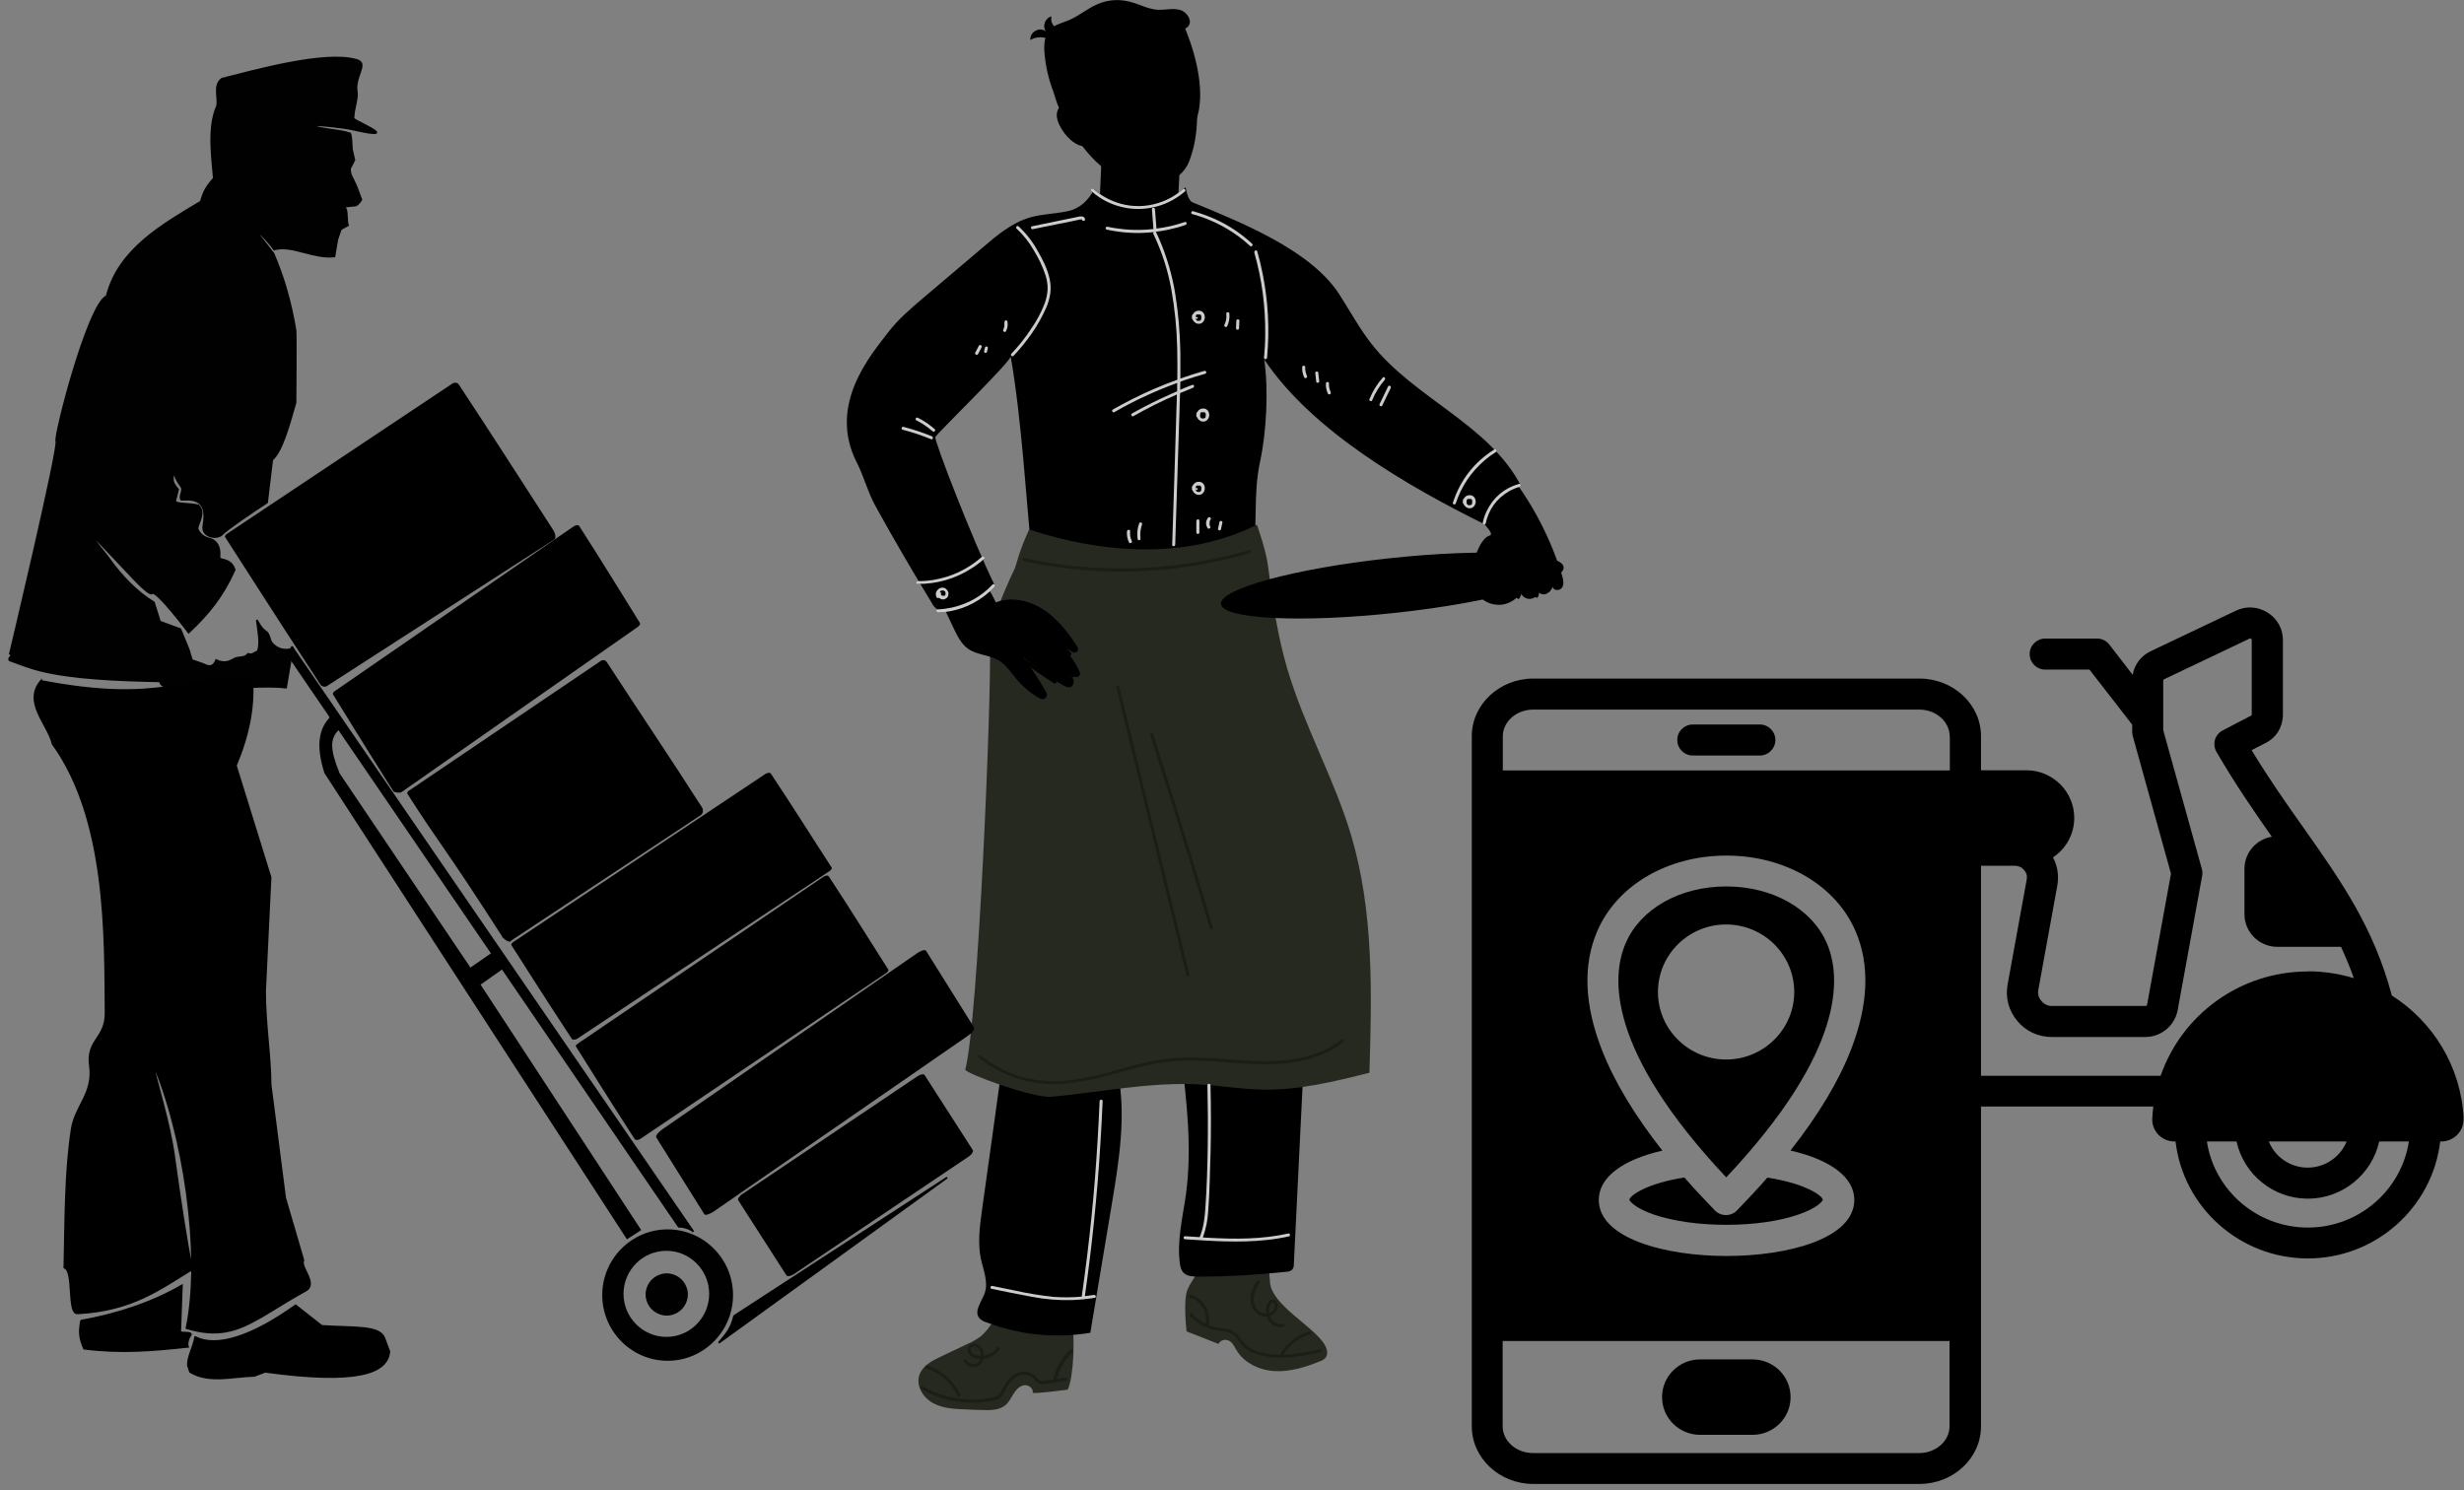 <svg width="162" height="98" viewBox="0 0 162 98" fill="none" xmlns="http://www.w3.org/2000/svg">
<rect x="0" y="0" width="162" height="98" fill="#808080" stroke="none"/>
<g clip-path="url(#clip0_1591_4299)">
<path d="M83.365 82.57C83.455 82.44 83.455 82.32 83.365 82.19C81.885 82.42 80.445 82.24 79.055 81.67C79.145 82.43 78.995 83.15 78.625 83.83C78.445 84.16 78.205 84.47 78.065 84.82C77.775 85.56 78.015 87.55 78.015 87.55L80.105 88.37C80.255 88.14 80.455 88.06 80.715 88.13C80.995 88.2 81.125 88.5 81.275 88.75C81.785 89.63 82.815 90.11 83.825 90.16C84.835 90.21 85.835 89.9 86.775 89.52C86.915 89.47 87.035 89.4 87.135 89.3C87.375 89.03 87.225 88.6 87.015 88.3C86.195 87.13 83.665 85.8 83.505 84.38L83.355 82.57H83.365Z" fill="#262920"/>
<path d="M70.475 87.01C70.685 87.87 70.595 90.59 70.195 91.38C70.195 91.38 68.185 91.65 67.895 91.59C67.965 91.3 67.615 91.04 67.325 91.09C67.025 91.14 66.805 91.39 66.645 91.64C66.485 91.89 66.355 92.17 66.135 92.37C65.725 92.74 65.125 92.74 64.575 92.72C64.215 92.71 63.855 92.7 63.505 92.68C62.765 92.65 61.985 92.62 61.335 92.26C60.685 91.9 60.205 91.12 60.445 90.41C60.655 89.81 61.275 89.48 61.845 89.21C62.425 88.93 63.015 88.66 63.595 88.38C63.915 88.25 64.205 88.07 64.485 87.87C64.725 87.66 64.935 87.42 65.115 87.15C65.525 86.6 65.945 86.04 66.355 85.49C67.755 86.13 69.215 86.58 70.725 86.83L70.465 86.99L70.475 87.01Z" fill="#262920"/>
<path d="M85.655 71.11C85.455 75.12 85.265 79.13 85.065 83.14C85.075 83.28 85.035 83.4 84.935 83.51C84.815 83.59 84.685 83.63 84.545 83.63C82.665 83.83 80.765 83.94 78.875 83.95C78.505 83.95 78.095 83.94 77.845 83.72C77.665 83.56 77.605 83.32 77.575 83.09C77.365 81.58 77.765 80.04 77.975 78.52C78.385 75.46 78.015 72.39 77.655 69.35C80.245 69.57 82.835 69.53 85.415 69.23L85.655 71.12V71.11Z" fill="black"/>
<path d="M73.495 70.5C74.055 73.36 73.575 76.32 73.095 79.2C72.625 82.01 72.155 84.82 71.685 87.64C69.345 88.02 67.065 87.79 64.845 86.95C64.665 86.9 64.515 86.81 64.385 86.67C64.015 86.22 64.535 85.6 64.735 85.05C65.005 84.31 64.645 83.51 64.485 82.75C64.275 81.73 64.415 80.66 64.555 79.63C65.005 76.41 65.455 73.2 65.895 69.98C66.915 69.77 67.945 69.75 68.975 69.94L73.485 70.51L73.495 70.5Z" fill="black"/>
<path d="M83.015 35.69C83.185 36.23 83.315 36.78 83.385 37.34C83.665 39.57 83.995 41.79 84.625 43.94C85.735 47.73 87.735 51.21 88.855 55C90.325 60.01 90.195 65.32 90.035 70.54C87.735 71.12 85.405 71.69 83.045 71.65C81.645 71.63 80.265 71.39 78.875 71.31C75.625 71.13 72.385 71.82 69.145 72.12C67.925 72.23 63.405 70.56 63.465 70.33C64.315 67.11 65.195 45.77 65.085 42.43C65.025 40.61 66.795 37.23 67.585 35.59C67.695 35.37 78.345 36.58 82.645 34.51L83.025 35.69H83.015Z" fill="#262920"/>
<path d="M69.275 5.22C68.965 6.59 70.675 9.1 71.605 10.15C72.115 10.72 72.695 11.26 73.385 11.48C74.565 11.86 75.755 11.23 76.805 10.62C77.155 10.42 77.515 10.21 77.775 9.88C77.975 9.6 78.135 9.29 78.255 8.96C78.485 8.38 78.725 7.8 78.835 7.17C79.135 5.38 78.465 3.04 77.705 1.38C77.575 1.09 77.305 1.31 77.045 1.17C76.605 0.92 76.115 1.25 75.635 1.34C74.875 1.48 74.125 0.98 73.345 0.91C72.175 0.8 71.155 1.64 70.265 2.44C70.135 2.56 70.005 2.67 69.875 2.8L69.285 5.23L69.275 5.22Z" fill="black"/>
<path d="M80.275 39.72C80.385 40.71 85.515 40.97 91.735 40.3C97.955 39.63 102.915 38.28 102.805 37.29C102.695 36.3 97.565 36.04 91.345 36.71C85.125 37.38 80.165 38.73 80.275 39.72Z" fill="black"/>
<path d="M96.415 32.96L96.725 33.32C96.915 33.96 97.885 34.56 98.075 35.19C97.575 35.21 97.225 35.96 97.055 36.43C96.885 36.9 96.765 37.43 96.375 37.74C96.115 37.95 95.705 38.1 95.715 38.44C95.715 38.8 96.215 38.93 96.565 38.86C97.535 38.67 98.255 37.87 98.905 37.11C99.085 37.52 99.125 37.95 99.015 38.38C98.985 38.52 98.935 38.64 98.845 38.74C98.415 39.18 97.485 38.57 97.115 39.06C97.195 39.17 97.295 39.27 97.405 39.36C97.515 39.45 97.635 39.52 97.755 39.59C97.885 39.65 98.015 39.7 98.155 39.73C98.295 39.76 98.435 39.77 98.575 39.77C98.715 39.77 98.855 39.75 98.985 39.71C99.125 39.67 99.255 39.62 99.375 39.55C99.495 39.48 99.615 39.4 99.715 39.3C99.815 39.2 99.905 39.1 99.985 38.98C100.035 39.11 100.115 39.21 100.225 39.28C100.335 39.35 100.465 39.39 100.605 39.38C100.745 39.37 100.865 39.32 100.965 39.23C101.065 39.14 101.135 39.03 101.155 38.89C101.235 39.08 101.505 39.13 101.685 39.04C101.865 38.93 102.005 38.78 102.095 38.59C102.125 38.86 102.565 38.86 102.705 38.63C102.845 38.4 102.775 38.1 102.705 37.85C101.955 35.41 100.795 33.18 99.245 31.16C99.195 31.09 99.135 31.03 99.055 30.99C98.865 30.9 98.655 31.05 98.505 31.19C97.935 31.69 97.375 32.19 96.805 32.69C96.705 32.78 96.655 32.99 96.785 32.98L96.435 32.95L96.415 32.96Z" fill="black"/>
<path d="M64.205 37.61C64.715 38.22 65.135 38.89 65.475 39.61C66.635 39.16 67.985 39.57 68.965 40.34C69.725 40.94 70.305 41.72 70.835 42.53C70.905 42.64 70.895 42.74 70.815 42.83C70.725 42.92 70.635 42.94 70.525 42.88C69.835 42.51 69.225 42.03 68.685 41.46C69.595 42.24 70.555 43.11 70.985 44.2C71.025 44.31 71.005 44.4 70.915 44.47C70.825 44.54 70.735 44.55 70.635 44.49C69.735 43.93 68.955 43.23 68.305 42.39C69.085 43.06 69.815 43.78 70.495 44.56C70.565 44.64 70.595 44.73 70.595 44.83C70.595 44.93 70.565 45.02 70.495 45.1C70.335 45.27 70.115 45.18 69.945 45.08C68.975 44.57 68.075 43.94 67.265 43.2C67.825 43.93 68.325 44.7 68.775 45.51C68.855 45.65 68.845 45.77 68.735 45.89C68.595 46.04 68.435 45.96 68.295 45.89C67.735 45.56 67.245 45.15 66.825 44.65C66.465 44.22 66.155 43.73 65.685 43.44C65.065 43.06 64.245 43.08 63.645 42.66C63.195 42.34 62.945 41.82 62.705 41.32C62.195 40.25 61.695 39.18 61.185 38.11C62.015 37.91 62.845 37.75 63.685 37.62H64.215L64.205 37.61Z" fill="black"/>
<path d="M77.605 9.84C77.565 11.16 77.495 12.47 77.415 13.79C77.415 13.93 77.385 14.07 77.325 14.2C77.235 14.34 77.105 14.45 76.955 14.53C75.525 15.38 73.545 15.28 72.255 14.29C72.325 12.74 72.385 11.19 72.455 9.65C72.455 9.6 72.455 9.56 72.495 9.53C72.545 9.49 72.605 9.47 72.675 9.48L76.965 9.62L77.615 9.85L77.605 9.84Z" fill="black"/>
<path d="M77.925 12.33C76.435 14.02 73.535 14.03 71.945 12.44C71.555 13.18 71.005 13.72 70.185 13.89C69.365 14.06 68.515 14.07 67.715 14.3C66.525 14.65 65.545 15.47 64.605 16.28C63.305 17.38 62.015 18.48 60.715 19.58C59.875 20.29 59.035 21.01 58.365 21.89C57.315 23.28 54.385 26.59 56.325 30.4C56.795 31.32 57.045 32.34 57.545 33.25C58.735 35.41 59.975 37.54 61.265 39.65C61.355 39.84 61.495 39.99 61.675 40.1C61.855 40.17 62.035 40.18 62.225 40.15C63.495 39.99 64.545 39.43 65.385 38.46C63.945 35.51 61.405 28.95 61.495 28.74C61.585 28.51 66.675 23.58 66.445 23.41C67.185 27.66 67.475 32.98 67.905 37.27C72.785 37.9 77.905 38.51 82.485 36.7C82.505 35.68 82.535 34.66 82.555 33.64C82.575 32.56 82.605 31.47 82.835 30.41C83.265 28.44 83.415 25.62 83.115 23.63C86.255 28.34 92.545 31.97 97.615 34.48C97.735 33.87 98.015 33.33 98.445 32.87C98.875 32.41 99.385 32.1 99.995 31.94C97.905 27.91 92.995 26.2 90.185 22.63C89.375 21.6 88.755 20.44 88.045 19.34C86.155 16.43 81.605 14.63 78.395 13.3C78.085 13.17 77.955 12.34 77.955 12.34L77.925 12.33Z" fill="black"/>
<path d="M82.525 34.56C77.965 36.8 72.495 36.41 67.665 34.82C67.165 35.88 66.795 36.98 66.565 38.13C70.415 38.38 74.265 38.44 78.115 38.31C79.745 38.26 81.395 38.16 82.945 37.65C82.905 37.16 82.865 36.67 82.825 36.18L82.525 34.56Z" fill="#262920"/>
<path d="M78.155 10.2C77.425 10.87 76.575 12.05 75.545 12.14C74.585 12.23 73.685 11.74 72.925 11.21C73.405 11.83 73.935 12.48 74.725 12.72C75.455 12.93 76.115 12.8 76.715 12.34C77.275 11.89 77.565 10.62 78.145 10.2H78.155Z" fill="black"/>
<g opacity="0.3">
<path d="M78.155 10.2C77.425 10.87 76.575 12.05 75.545 12.14C74.585 12.23 73.685 11.74 72.925 11.21C73.405 11.83 73.935 12.48 74.725 12.72C75.455 12.93 76.115 12.8 76.715 12.34C77.275 11.89 77.565 10.62 78.145 10.2H78.155Z" fill="black"/>
</g>
<path d="M69.535 3.85C69.925 4.95 70.315 6.04 70.705 7.14C70.605 6.67 69.765 6.77 69.555 7.21C69.355 7.65 69.585 8.15 69.845 8.56C70.255 9.2 71.015 9.86 71.755 9.55C72.585 11.33 73.275 11 74.165 11.58C74.575 11.85 75.005 12.1 75.505 12.17C76.595 12.33 77.785 11.62 78.175 10.63C79.615 6.94 77.695 2.77 77.325 1.44L74.795 1.27C73.555 1.19 72.455 1.53 71.475 2.3L69.545 3.84L69.535 3.85Z" fill="black"/>
<path d="M70.165 7.6C70.565 7.81 70.885 8.1 71.125 8.48C71.195 8.59 71.365 8.48 71.295 8.38C71.035 7.97 70.695 7.65 70.265 7.43C70.155 7.37 70.055 7.54 70.165 7.6Z" fill="black"/>
<path d="M70.535 8.43C70.615 8.31 70.695 8.19 70.775 8.07C70.805 8.01 70.795 7.97 70.735 7.93C70.675 7.9 70.635 7.91 70.595 7.97C70.515 8.09 70.435 8.21 70.355 8.33C70.325 8.39 70.335 8.43 70.395 8.47C70.455 8.5 70.495 8.49 70.535 8.43Z" fill="black"/>
<path d="M74.375 8.68C74.505 8.81 74.655 8.89 74.835 8.9C75.015 8.92 75.185 8.88 75.335 8.77C75.385 8.74 75.405 8.69 75.375 8.63C75.345 8.57 75.295 8.56 75.235 8.59C75.125 8.67 74.995 8.71 74.865 8.69C74.725 8.68 74.615 8.62 74.515 8.52C74.425 8.43 74.285 8.57 74.375 8.66V8.68Z" fill="black"/>
<path d="M76.915 6.06C76.915 6.31 76.765 6.52 76.575 6.52C76.385 6.52 76.225 6.32 76.225 6.07C76.225 5.82 76.375 5.61 76.565 5.61C76.755 5.61 76.915 5.81 76.915 6.06Z" fill="black"/>
<path d="M73.555 6.29C73.555 6.54 73.405 6.75 73.215 6.75C73.025 6.75 72.865 6.55 72.865 6.3C72.865 6.05 73.015 5.84 73.205 5.84C73.395 5.84 73.555 6.04 73.555 6.29Z" fill="black"/>
<path d="M76.055 4.29C75.925 4.32 75.845 4.39 75.815 4.52C75.785 4.65 75.815 4.75 75.925 4.83C75.925 4.83 75.945 4.84 75.955 4.85C76.135 4.95 76.365 4.93 76.565 4.9C76.845 4.86 77.115 4.83 77.395 4.79C77.455 4.79 77.495 4.75 77.515 4.69C77.545 4.61 77.485 4.56 77.425 4.53C77.145 4.35 76.845 4.24 76.525 4.2C76.485 4.2 76.455 4.2 76.425 4.2L76.055 4.28V4.29Z" fill="black"/>
<path d="M73.585 4.33C73.715 4.35 73.795 4.43 73.835 4.56C73.865 4.69 73.835 4.79 73.725 4.88C73.725 4.88 73.705 4.89 73.695 4.9C73.515 5.01 73.295 4.99 73.085 4.96C72.805 4.93 72.535 4.9 72.255 4.87C72.195 4.87 72.155 4.83 72.125 4.78C72.095 4.7 72.155 4.65 72.215 4.62C72.485 4.43 72.785 4.32 73.105 4.26C73.145 4.26 73.175 4.26 73.205 4.26L73.575 4.33H73.585Z" fill="black"/>
<path d="M70.345 6.78C70.285 7 70.575 7.2 70.785 7.12C70.995 7.04 71.105 6.78 71.085 6.55C71.045 6.32 70.975 6.1 70.865 5.9C70.615 5.33 70.475 4.73 70.445 4.1C70.445 3.94 70.455 3.74 70.605 3.66C70.785 3.56 71.005 3.74 71.205 3.73C71.645 3.7 71.595 3.01 71.905 2.7C72.255 2.34 72.895 2.62 73.355 2.41C73.665 2.27 73.865 1.91 74.195 1.82C74.735 1.68 75.205 2.3 75.755 2.28C76.105 2.26 76.395 1.99 76.745 1.92C77.205 1.83 77.765 2.09 78.095 1.76C78.445 1.41 78.055 0.78 77.575 0.65C77.095 0.52 76.595 0.67 76.095 0.64C75.465 0.6 74.885 0.26 74.265 0.11C73.545 -0.07 72.845 -0.02 72.165 0.27C71.485 0.56 70.925 1.06 70.245 1.34C69.835 1.51 69.365 1.61 69.045 1.93C68.655 2.33 68.625 2.96 68.675 3.53C68.785 4.75 69.125 5.91 69.685 6.99C69.845 6.76 70.055 6.69 70.325 6.77V6.79L70.345 6.78Z" fill="black"/>
<path d="M69.155 2.69C68.945 2.54 68.715 2.46 68.455 2.45C68.195 2.44 67.965 2.5 67.735 2.63C67.735 2.36 67.845 2.16 68.075 2.03C68.315 1.9 68.545 1.91 68.765 2.06C68.505 1.73 68.725 1.16 69.135 1.08C69.085 1.27 69.115 1.44 69.215 1.61C69.315 1.77 69.465 1.88 69.645 1.92L69.135 2.7L69.155 2.69Z" fill="black"/>
<path d="M67.725 42.14C68.685 42.88 69.595 43.68 70.455 44.52C70.545 44.61 70.685 44.47 70.595 44.38C69.725 43.53 68.815 42.74 67.865 42C67.765 41.92 67.625 42.06 67.725 42.14Z" fill="black"/>
<path d="M68.365 41C67.865 41.82 67.395 42.66 66.955 43.52C66.895 43.63 67.065 43.73 67.125 43.62C67.565 42.76 68.035 41.92 68.535 41.1C68.565 41.04 68.555 41 68.495 40.97C68.435 40.94 68.395 40.95 68.365 41Z" fill="black"/>
<path d="M67.305 43.52C67.945 44.03 68.615 44.5 69.305 44.93C69.415 45 69.515 44.83 69.405 44.76C68.725 44.34 68.065 43.88 67.445 43.38C67.345 43.3 67.205 43.44 67.305 43.52Z" fill="black"/>
<path d="M68.485 41.56C69.115 42.02 69.715 42.53 70.275 43.07C70.365 43.16 70.505 43.02 70.415 42.93C69.845 42.37 69.225 41.86 68.585 41.39C68.485 41.31 68.385 41.49 68.485 41.56Z" fill="black"/>
<path d="M100.025 37.92C100.045 38.38 99.945 38.82 99.735 39.23C99.675 39.34 99.845 39.44 99.905 39.33C100.135 38.89 100.235 38.42 100.225 37.92C100.225 37.79 100.025 37.79 100.025 37.92Z" fill="black"/>
<path d="M100.985 37.99C101.085 38.39 101.075 38.79 100.935 39.18C100.895 39.3 101.085 39.35 101.125 39.23C101.275 38.8 101.295 38.37 101.175 37.93C101.155 37.87 101.115 37.85 101.055 37.86C100.995 37.88 100.975 37.92 100.985 37.98V37.99Z" fill="black"/>
<path d="M101.705 38.07C101.825 38.31 101.825 38.55 101.705 38.8C101.675 38.86 101.685 38.9 101.745 38.94C101.805 38.97 101.845 38.96 101.885 38.9C102.035 38.59 102.025 38.28 101.885 37.97C101.855 37.91 101.805 37.9 101.745 37.93C101.685 37.96 101.675 38.01 101.705 38.07Z" fill="black"/>
<path d="M99.815 38.06C100.555 37.95 101.295 37.88 102.035 37.85C102.165 37.85 102.165 37.65 102.035 37.65C101.275 37.68 100.515 37.75 99.765 37.86C99.635 37.88 99.695 38.07 99.815 38.05V38.06Z" fill="black"/>
<path d="M98.125 35.26C98.625 35.07 99.135 34.9 99.655 34.76C99.715 34.74 99.735 34.7 99.725 34.64C99.715 34.58 99.665 34.56 99.605 34.57C99.085 34.71 98.575 34.88 98.075 35.07C97.955 35.11 98.005 35.31 98.125 35.26Z" fill="black"/>
<g opacity="0.3">
<path d="M96.185 36.92C94.255 37.09 92.335 37.28 90.405 37.49C88.495 37.69 86.585 37.91 84.675 38.15C84.315 38.18 83.955 38.24 83.595 38.33C83.285 38.41 83.025 38.55 82.785 38.76C82.685 38.86 82.605 38.99 82.555 39.12C82.525 39.19 82.505 39.26 82.505 39.33C82.515 39.41 82.615 39.49 82.675 39.54C82.945 39.76 83.265 39.89 83.615 39.92C84.015 39.96 84.405 39.97 84.805 39.95C85.285 39.95 85.765 39.94 86.235 39.92C87.195 39.89 88.145 39.85 89.105 39.79C91.015 39.67 92.915 39.5 94.815 39.26C95.055 39.23 95.285 39.2 95.525 39.17C95.585 39.15 95.615 39.11 95.595 39.05C95.575 38.99 95.535 38.97 95.475 38.98C93.705 39.22 91.935 39.4 90.145 39.53C88.375 39.66 86.605 39.73 84.835 39.75C84.415 39.77 84.005 39.76 83.595 39.72C83.245 39.67 82.905 39.54 82.675 39.25L82.705 39.35C82.805 38.69 83.595 38.49 84.155 38.41C84.615 38.34 85.075 38.29 85.535 38.24C86.025 38.18 86.515 38.12 87.005 38.07C88.965 37.84 90.925 37.63 92.885 37.43C93.985 37.32 95.085 37.22 96.185 37.12C96.315 37.11 96.315 36.91 96.185 36.92Z" fill="black"/>
</g>
<g opacity="0.8">
<path d="M66.635 23.4C67.075 22.94 67.475 22.44 67.845 21.91C68.215 21.38 68.525 20.82 68.785 20.23C68.915 19.93 69.005 19.62 69.055 19.29C69.095 18.96 69.075 18.64 69.005 18.32C68.865 17.69 68.565 17.09 68.245 16.54C67.915 15.92 67.485 15.37 66.975 14.89C66.885 14.8 66.745 14.94 66.835 15.03C67.275 15.44 67.655 15.91 67.955 16.44C68.285 16.97 68.555 17.53 68.745 18.12C68.845 18.43 68.885 18.74 68.875 19.06C68.855 19.38 68.785 19.68 68.675 19.98C68.445 20.56 68.155 21.11 67.795 21.62C67.415 22.21 66.975 22.75 66.495 23.26C66.405 23.35 66.545 23.49 66.635 23.4Z" fill="white"/>
</g>
<path d="M71.745 12.56C72.415 13.16 73.195 13.53 74.085 13.68C74.775 13.79 75.445 13.75 76.115 13.56C76.785 13.37 77.375 13.04 77.905 12.59C78.005 12.51 77.865 12.37 77.765 12.45C77.115 13.01 76.365 13.36 75.515 13.5C74.665 13.63 73.855 13.52 73.075 13.18C72.635 12.99 72.245 12.74 71.895 12.42C71.805 12.34 71.655 12.47 71.755 12.56H71.745Z" fill="black"/>
<g opacity="0.8">
<path d="M71.745 12.56C72.415 13.16 73.195 13.53 74.085 13.68C74.775 13.79 75.445 13.75 76.115 13.56C76.785 13.37 77.375 13.04 77.905 12.59C78.005 12.51 77.865 12.37 77.765 12.45C77.115 13.01 76.365 13.36 75.515 13.5C74.665 13.63 73.855 13.52 73.075 13.18C72.635 12.99 72.245 12.74 71.895 12.42C71.805 12.34 71.655 12.47 71.755 12.56H71.745Z" fill="white"/>
</g>
<g opacity="0.8">
<path d="M82.465 16.6C82.965 18.36 83.205 20.16 83.185 21.99C83.185 22.5 83.155 23.01 83.105 23.52C83.095 23.65 83.295 23.65 83.305 23.52C83.475 21.68 83.385 19.86 83.025 18.05C82.925 17.54 82.805 17.04 82.665 16.54C82.645 16.48 82.605 16.46 82.545 16.47C82.485 16.48 82.465 16.53 82.475 16.59L82.465 16.6Z" fill="white"/>
</g>
<g opacity="0.8">
<path d="M78.395 14.08C79.495 14.38 80.515 14.87 81.435 15.55C81.695 15.74 81.945 15.95 82.185 16.17C82.275 16.26 82.415 16.12 82.325 16.03C81.465 15.23 80.485 14.62 79.385 14.2C79.075 14.08 78.765 13.98 78.445 13.89C78.385 13.88 78.345 13.89 78.325 13.96C78.305 14.02 78.325 14.06 78.395 14.08Z" fill="white"/>
</g>
<g opacity="0.8">
<path d="M67.895 15.07C68.465 14.95 69.045 14.84 69.615 14.72C69.895 14.66 70.185 14.6 70.465 14.55C70.605 14.52 70.745 14.49 70.885 14.46C70.945 14.44 71.005 14.43 71.065 14.43C71.085 14.43 71.095 14.43 71.115 14.43C71.135 14.43 71.135 14.45 71.135 14.43C71.135 14.56 71.345 14.56 71.335 14.43C71.315 14.14 70.945 14.24 70.775 14.28C70.445 14.35 70.125 14.41 69.795 14.48C69.145 14.61 68.495 14.75 67.855 14.88C67.735 14.91 67.785 15.1 67.905 15.07H67.895Z" fill="white"/>
</g>
<g opacity="0.8">
<path d="M74.095 34.94C74.075 35.19 74.115 35.43 74.225 35.66C74.255 35.72 74.305 35.73 74.365 35.7C74.425 35.67 74.435 35.62 74.405 35.56C74.315 35.36 74.275 35.15 74.305 34.94C74.305 34.87 74.275 34.84 74.205 34.84C74.145 34.84 74.105 34.87 74.105 34.94H74.095Z" fill="white"/>
</g>
<g opacity="0.8">
<path d="M74.895 34.42C74.775 34.75 74.745 35.1 74.795 35.45C74.815 35.51 74.855 35.54 74.915 35.52C74.975 35.5 74.995 35.46 74.985 35.4C74.945 35.08 74.985 34.78 75.085 34.48C75.105 34.42 75.085 34.38 75.015 34.36C74.955 34.34 74.915 34.36 74.895 34.43V34.42Z" fill="white"/>
</g>
<g opacity="0.8">
<path d="M78.655 34.25C78.655 34.5 78.655 34.75 78.655 35.01C78.655 35.07 78.695 35.11 78.755 35.11C78.815 35.11 78.855 35.08 78.855 35.01V34.25C78.855 34.19 78.825 34.15 78.765 34.15C78.705 34.15 78.665 34.18 78.665 34.25H78.655Z" fill="white"/>
</g>
<g opacity="0.8">
<path d="M79.415 34.06C79.265 34.27 79.255 34.49 79.385 34.71C79.415 34.77 79.465 34.78 79.525 34.75C79.585 34.72 79.595 34.67 79.565 34.61C79.565 34.61 79.555 34.59 79.545 34.58C79.545 34.58 79.545 34.58 79.545 34.57C79.535 34.55 79.545 34.58 79.545 34.57C79.545 34.55 79.535 34.53 79.525 34.51C79.525 34.5 79.525 34.49 79.525 34.47C79.525 34.47 79.525 34.46 79.525 34.45C79.525 34.43 79.525 34.4 79.525 34.38C79.525 34.38 79.525 34.37 79.525 34.36C79.525 34.36 79.525 34.35 79.525 34.34C79.525 34.32 79.535 34.29 79.545 34.27C79.545 34.27 79.545 34.26 79.545 34.25C79.545 34.25 79.545 34.23 79.555 34.22C79.565 34.2 79.585 34.18 79.595 34.16C79.625 34.1 79.615 34.06 79.555 34.02C79.495 33.99 79.455 34 79.415 34.06Z" fill="white"/>
</g>
<g opacity="0.8">
<path d="M80.175 34.33C80.145 34.47 80.115 34.61 80.085 34.75C80.065 34.81 80.085 34.85 80.155 34.87C80.215 34.89 80.255 34.87 80.275 34.8C80.305 34.66 80.335 34.52 80.365 34.38C80.385 34.32 80.365 34.28 80.295 34.26C80.235 34.24 80.195 34.26 80.175 34.33Z" fill="white"/>
</g>
<g opacity="0.8">
<path d="M59.355 28.26C59.985 28.42 60.605 28.63 61.215 28.88C61.335 28.93 61.385 28.74 61.265 28.69C60.665 28.44 60.045 28.24 59.405 28.07C59.345 28.06 59.305 28.07 59.285 28.14C59.265 28.2 59.285 28.24 59.355 28.26Z" fill="white"/>
</g>
<g opacity="0.8">
<path d="M60.245 27.64C60.635 27.83 60.985 28.08 61.315 28.36C61.415 28.44 61.555 28.3 61.455 28.22C61.115 27.92 60.745 27.67 60.345 27.47C60.235 27.41 60.135 27.58 60.245 27.64Z" fill="white"/>
</g>
<path d="M61.655 40.28C62.785 40.24 63.795 39.88 64.705 39.2C64.955 39.01 65.185 38.81 65.395 38.58C65.485 38.49 65.345 38.35 65.255 38.44C64.505 39.23 63.605 39.73 62.545 39.96C62.255 40.02 61.955 40.06 61.655 40.07C61.525 40.07 61.525 40.27 61.655 40.27V40.28Z" fill="black"/>
<path d="M97.675 34.43C97.875 33.5 98.385 32.79 99.205 32.31C99.425 32.18 99.665 32.08 99.915 32.01C99.975 31.99 99.995 31.95 99.985 31.89C99.965 31.83 99.925 31.81 99.865 31.82C98.895 32.1 98.185 32.7 97.745 33.61C97.625 33.85 97.545 34.11 97.485 34.37C97.465 34.49 97.655 34.55 97.675 34.42V34.43Z" fill="black"/>
<g opacity="0.8">
<path d="M90.905 24.84C90.535 25.26 90.245 25.73 90.035 26.25C90.015 26.31 90.035 26.35 90.105 26.37C90.165 26.39 90.205 26.37 90.225 26.3C90.425 25.81 90.705 25.37 91.045 24.97C91.125 24.87 90.985 24.73 90.905 24.83V24.84Z" fill="white"/>
</g>
<g opacity="0.8">
<path d="M91.265 25.41C91.075 25.8 90.895 26.18 90.705 26.57C90.645 26.68 90.825 26.78 90.875 26.67C91.065 26.28 91.245 25.9 91.435 25.51C91.495 25.4 91.315 25.3 91.265 25.41Z" fill="white"/>
</g>
<g opacity="0.8">
<path d="M64.355 22.74C64.275 22.89 64.205 23.03 64.125 23.18C64.095 23.24 64.105 23.28 64.165 23.32C64.225 23.35 64.265 23.34 64.305 23.28C64.385 23.13 64.455 22.99 64.535 22.84C64.565 22.78 64.555 22.74 64.495 22.7C64.435 22.67 64.395 22.68 64.355 22.74Z" fill="white"/>
</g>
<g opacity="0.8">
<path d="M64.755 22.86C64.735 22.93 64.725 23 64.705 23.07C64.705 23.1 64.705 23.12 64.705 23.15C64.735 23.21 64.785 23.22 64.845 23.19C64.865 23.18 64.885 23.16 64.895 23.13C64.915 23.06 64.925 22.99 64.945 22.92C64.945 22.89 64.945 22.87 64.945 22.84C64.915 22.78 64.865 22.77 64.805 22.8C64.785 22.81 64.765 22.83 64.755 22.86Z" fill="white"/>
</g>
<g opacity="0.8">
<path d="M66.035 21.2C66.035 21.2 66.035 21.24 66.035 21.22C66.035 21.22 66.035 21.24 66.035 21.25C66.035 21.27 66.035 21.3 66.035 21.32C66.035 21.34 66.035 21.37 66.035 21.39C66.035 21.4 66.035 21.41 66.035 21.42C66.035 21.42 66.035 21.42 66.035 21.43C66.035 21.47 66.015 21.52 66.005 21.56C66.005 21.58 65.995 21.6 65.985 21.62C65.985 21.64 65.985 21.62 65.985 21.63C65.985 21.64 65.975 21.65 65.965 21.67C65.935 21.73 65.945 21.77 66.005 21.81C66.065 21.85 66.105 21.83 66.145 21.77C66.245 21.57 66.275 21.36 66.235 21.14C66.215 21.08 66.175 21.05 66.115 21.07C66.055 21.09 66.035 21.13 66.045 21.19L66.035 21.2Z" fill="white"/>
</g>
<g opacity="0.8">
<path d="M80.625 20.63C80.655 20.88 80.615 21.12 80.505 21.35C80.475 21.41 80.485 21.45 80.545 21.49C80.605 21.52 80.645 21.51 80.685 21.45C80.805 21.19 80.855 20.92 80.825 20.63C80.825 20.57 80.795 20.53 80.725 20.53C80.655 20.53 80.625 20.56 80.625 20.63Z" fill="white"/>
</g>
<g opacity="0.8">
<path d="M81.285 21.1C81.285 21.26 81.265 21.42 81.265 21.58C81.265 21.65 81.295 21.68 81.365 21.68C81.425 21.68 81.465 21.65 81.465 21.58C81.465 21.42 81.485 21.26 81.485 21.1C81.485 21.03 81.455 21 81.385 21C81.325 21 81.285 21.03 81.285 21.1Z" fill="white"/>
</g>
<g opacity="0.8">
<path d="M85.615 24.15C85.605 24.38 85.645 24.6 85.745 24.81C85.775 24.87 85.825 24.88 85.885 24.85C85.935 24.82 85.955 24.77 85.925 24.71C85.925 24.7 85.915 24.68 85.905 24.67C85.895 24.64 85.905 24.69 85.905 24.65C85.905 24.63 85.885 24.6 85.875 24.58C85.855 24.53 85.845 24.48 85.835 24.43C85.835 24.39 85.815 24.34 85.815 24.3C85.815 24.25 85.815 24.2 85.815 24.15C85.815 24.08 85.785 24.05 85.715 24.05C85.655 24.05 85.615 24.08 85.615 24.15Z" fill="white"/>
</g>
<g opacity="0.8">
<path d="M86.475 24.53C86.495 24.71 86.515 24.89 86.535 25.07C86.535 25.13 86.565 25.17 86.635 25.17C86.705 25.17 86.735 25.14 86.735 25.07C86.715 24.89 86.695 24.71 86.675 24.53C86.675 24.47 86.645 24.43 86.575 24.43C86.505 24.43 86.475 24.46 86.475 24.53Z" fill="white"/>
</g>
<g opacity="0.8">
<path d="M87.175 25.22C87.165 25.45 87.205 25.67 87.305 25.88C87.335 25.94 87.385 25.95 87.445 25.92C87.495 25.89 87.515 25.84 87.485 25.78C87.485 25.77 87.475 25.75 87.465 25.74C87.455 25.71 87.465 25.76 87.465 25.72C87.465 25.7 87.445 25.67 87.435 25.65C87.415 25.6 87.405 25.55 87.395 25.5C87.395 25.46 87.375 25.41 87.375 25.37C87.375 25.32 87.375 25.27 87.375 25.22C87.375 25.15 87.345 25.12 87.275 25.12C87.215 25.12 87.175 25.15 87.175 25.22Z" fill="white"/>
</g>
<g opacity="0.3">
<path d="M67.285 36.89C69.205 37.31 71.145 37.54 73.115 37.58C75.085 37.62 77.035 37.46 78.965 37.12C80.045 36.93 81.115 36.68 82.175 36.36C82.235 36.34 82.255 36.3 82.245 36.24C82.225 36.18 82.185 36.16 82.125 36.17C80.245 36.72 78.335 37.09 76.385 37.26C74.445 37.43 72.505 37.42 70.575 37.22C69.495 37.11 68.415 36.93 67.345 36.7C67.225 36.67 67.165 36.86 67.295 36.89H67.285Z" fill="black"/>
</g>
<g opacity="0.3">
<path d="M64.355 69.55C65.605 70.54 67.015 71.12 68.605 71.26C70.255 71.41 71.875 70.99 73.455 70.56C74.265 70.34 75.065 70.11 75.885 69.95C76.755 69.79 77.635 69.71 78.515 69.73C80.255 69.76 81.985 70.03 83.715 69.97C85.175 69.92 86.685 69.63 87.915 68.81C88.065 68.71 88.205 68.6 88.345 68.49C88.445 68.41 88.305 68.27 88.205 68.35C87.055 69.28 85.585 69.65 84.135 69.75C82.455 69.87 80.785 69.62 79.115 69.55C78.245 69.5 77.375 69.53 76.505 69.65C75.695 69.78 74.895 69.95 74.105 70.18C72.535 70.6 70.955 71.1 69.315 71.1C67.725 71.1 66.275 70.65 64.955 69.76C64.795 69.65 64.635 69.54 64.485 69.41C64.385 69.33 64.245 69.47 64.345 69.55H64.355Z" fill="black"/>
</g>
<g opacity="0.3">
<path d="M60.875 89.97C61.825 90.28 62.515 90.89 62.965 91.79C63.025 91.9 63.195 91.8 63.135 91.69C62.665 90.75 61.935 90.11 60.935 89.78C60.815 89.74 60.765 89.93 60.885 89.97H60.875Z" fill="black"/>
</g>
<g opacity="0.3">
<path d="M70.365 88.76C69.805 89.29 69.435 89.92 69.255 90.67C69.255 90.68 69.255 90.7 69.255 90.71C69.115 90.73 68.965 90.76 68.825 90.78C68.655 90.81 68.485 90.85 68.325 90.75C68.205 90.66 68.115 90.53 67.995 90.44C67.745 90.24 67.465 90.17 67.155 90.22C66.835 90.28 66.575 90.42 66.355 90.66C66.145 90.91 65.965 91.18 65.825 91.48C65.755 91.63 65.645 91.75 65.495 91.82C65.335 91.88 65.165 91.93 64.995 91.95C64.295 92.07 63.605 92.07 62.905 91.95C62.115 91.83 61.365 91.56 60.675 91.17C60.615 91.14 60.575 91.15 60.545 91.21C60.515 91.27 60.525 91.31 60.575 91.34C61.855 92.07 63.235 92.35 64.695 92.19C64.875 92.17 65.045 92.14 65.225 92.11C65.385 92.09 65.545 92.03 65.685 91.95C65.965 91.76 66.065 91.41 66.245 91.14C66.415 90.85 66.645 90.63 66.955 90.49C67.255 90.35 67.555 90.38 67.835 90.56C67.975 90.66 68.065 90.8 68.195 90.9C68.355 91.02 68.525 91.05 68.715 91.01C69.175 90.94 69.635 90.85 70.095 90.78C70.225 90.76 70.165 90.57 70.045 90.59C69.855 90.62 69.665 90.65 69.475 90.69C69.655 90 69.995 89.41 70.525 88.92C70.615 88.83 70.475 88.69 70.385 88.78L70.365 88.76Z" fill="black"/>
</g>
<g opacity="0.3">
<path d="M63.375 89.54C63.545 89.88 63.985 89.97 64.305 89.82C64.675 89.65 64.775 89.17 64.635 88.81C64.555 88.6 64.415 88.46 64.205 88.38C64.105 88.34 64.005 88.33 63.905 88.37C63.805 88.4 63.725 88.47 63.675 88.56C63.585 88.76 63.615 88.95 63.775 89.11C63.945 89.27 64.155 89.35 64.395 89.35C64.935 89.38 65.375 89.18 65.705 88.75C65.785 88.65 65.645 88.51 65.565 88.61C65.345 88.9 65.055 89.07 64.695 89.13C64.425 89.18 63.925 89.16 63.835 88.83C63.805 88.76 63.815 88.69 63.865 88.63C63.915 88.57 63.965 88.54 64.045 88.54C64.215 88.56 64.335 88.65 64.415 88.8C64.555 89.04 64.535 89.41 64.295 89.59C64.175 89.68 64.035 89.71 63.885 89.68C63.735 89.65 63.615 89.57 63.545 89.43C63.485 89.32 63.315 89.42 63.375 89.53V89.54Z" fill="black"/>
</g>
<g opacity="0.3">
<path d="M86.755 88.74C85.975 88.93 85.175 89.05 84.375 89.09C84.785 88.42 85.375 87.97 86.125 87.74C86.185 87.72 86.205 87.68 86.195 87.62C86.175 87.56 86.135 87.54 86.075 87.55C85.225 87.81 84.585 88.32 84.145 89.09C83.705 89.09 83.275 89.03 82.845 88.92C82.545 88.85 82.265 88.72 82.015 88.54C81.825 88.36 81.655 88.17 81.505 87.95C81.355 87.74 81.165 87.58 80.935 87.47C80.655 87.35 80.335 87.36 80.035 87.31C79.825 87.27 79.615 87.22 79.415 87.13C79.435 87.12 79.445 87.1 79.445 87.08C79.665 86.25 79.085 85.31 78.245 85.14C78.125 85.11 78.065 85.31 78.195 85.33C78.375 85.37 78.545 85.45 78.695 85.56C78.845 85.67 78.975 85.8 79.075 85.96C79.175 86.12 79.235 86.29 79.275 86.47C79.305 86.65 79.305 86.84 79.265 87.02C79.265 87.02 79.265 87.04 79.265 87.05C78.925 86.89 78.635 86.67 78.385 86.39C78.295 86.3 78.155 86.44 78.245 86.53C78.645 86.97 79.135 87.27 79.705 87.42C80.005 87.5 80.315 87.5 80.615 87.56C80.895 87.62 81.115 87.76 81.295 87.98C81.455 88.19 81.625 88.4 81.805 88.59C82.035 88.79 82.295 88.94 82.595 89.03C83.235 89.23 83.895 89.3 84.565 89.26C85.325 89.21 86.085 89.09 86.825 88.91C86.945 88.88 86.895 88.69 86.775 88.72L86.755 88.74Z" fill="black"/>
</g>
<g opacity="0.3">
<path d="M82.625 84.25C82.325 84.7 82.095 85.27 82.275 85.82C82.415 86.26 82.815 86.63 83.305 86.57C83.705 86.52 84.155 86.13 83.975 85.68C83.935 85.57 83.865 85.5 83.755 85.48C83.645 85.45 83.545 85.48 83.465 85.55C83.275 85.71 83.225 86.01 83.235 86.25C83.235 86.56 83.355 86.82 83.585 87.03C83.805 87.23 84.065 87.3 84.365 87.24C84.485 87.21 84.435 87.02 84.315 87.05C83.905 87.14 83.545 86.81 83.455 86.42C83.405 86.21 83.425 86.01 83.515 85.81C83.545 85.75 83.595 85.67 83.665 85.66C83.745 85.65 83.795 85.73 83.815 85.8C83.905 86.13 83.525 86.37 83.245 86.38C82.865 86.4 82.575 86.09 82.475 85.75C82.325 85.26 82.545 84.76 82.815 84.36C82.885 84.25 82.715 84.15 82.645 84.26L82.625 84.25Z" fill="black"/>
</g>
<g opacity="0.8">
<path d="M84.705 81.11C82.975 81.5 81.185 81.49 79.415 81.39C79.305 81.39 79.195 81.38 79.085 81.37C79.285 80.81 79.405 80.23 79.435 79.64C79.485 78.99 79.515 78.34 79.535 77.68C79.585 76.34 79.615 74.99 79.615 73.65C79.615 72.89 79.605 72.13 79.585 71.37C79.585 71.31 79.545 71.27 79.485 71.27C79.425 71.27 79.385 71.3 79.385 71.37C79.415 72.71 79.425 74.05 79.405 75.38C79.385 76.71 79.345 78.04 79.255 79.36C79.215 80.04 79.135 80.72 78.875 81.35C78.555 81.33 78.235 81.31 77.915 81.29C77.785 81.29 77.785 81.48 77.915 81.49C79.695 81.61 81.485 81.73 83.255 81.54C83.755 81.49 84.255 81.41 84.745 81.3C84.865 81.27 84.815 81.08 84.695 81.11H84.705Z" fill="white"/>
</g>
<g opacity="0.8">
<path d="M72.345 75.25C72.405 74.3 72.455 73.36 72.495 72.41C72.495 72.28 72.305 72.28 72.295 72.41C72.225 74.09 72.125 75.76 71.995 77.43C71.865 79.1 71.695 80.76 71.495 82.42C71.385 83.36 71.255 84.29 71.125 85.23C71.125 85.24 71.125 85.25 71.125 85.26C70.515 85.32 69.905 85.32 69.285 85.28C68.415 85.19 67.565 85.05 66.715 84.86C66.225 84.76 65.735 84.66 65.245 84.56C65.125 84.53 65.065 84.73 65.195 84.75C66.075 84.93 66.945 85.11 67.825 85.27C68.695 85.44 69.585 85.51 70.475 85.49C70.975 85.47 71.475 85.42 71.975 85.34C72.105 85.32 72.045 85.13 71.925 85.15C71.725 85.18 71.525 85.21 71.325 85.23C71.565 83.57 71.765 81.91 71.935 80.25C72.105 78.58 72.245 76.91 72.345 75.24V75.25Z" fill="white"/>
</g>
<g opacity="0.8">
<path d="M79.175 24.39C78.645 24.54 78.125 24.71 77.605 24.89C77.605 24.33 77.605 23.76 77.605 23.2C77.585 21.91 77.475 20.63 77.275 19.36C77.075 18.1 76.715 16.89 76.215 15.72C76.145 15.57 76.085 15.42 76.015 15.28C76.015 15.26 75.995 15.25 75.975 15.24C76.265 15.21 76.545 15.16 76.825 15.1C77.205 15.02 77.575 14.92 77.945 14.79C78.065 14.75 78.015 14.56 77.895 14.6C77.295 14.81 76.675 14.95 76.035 15.03C76.005 14.61 75.965 14.18 75.935 13.76C75.925 13.63 75.725 13.63 75.735 13.76C75.765 14.19 75.805 14.62 75.835 15.06C75.205 15.13 74.575 15.14 73.935 15.08C73.555 15.04 73.185 14.99 72.815 14.91C72.695 14.88 72.635 15.07 72.765 15.1C73.795 15.32 74.825 15.38 75.865 15.26C75.815 15.29 75.805 15.33 75.835 15.39C76.385 16.54 76.775 17.74 77.005 19C77.235 20.27 77.365 21.54 77.395 22.83C77.415 23.54 77.415 24.26 77.405 24.97C76.385 25.34 75.395 25.76 74.435 26.25C74.005 26.47 73.585 26.69 73.165 26.93C73.115 26.96 73.105 27.01 73.135 27.06C73.165 27.11 73.215 27.13 73.265 27.1C74.585 26.34 75.965 25.7 77.395 25.18C77.395 25.36 77.395 25.55 77.395 25.73C76.675 26.04 75.975 26.37 75.275 26.73C74.995 26.88 74.705 27.03 74.425 27.19C74.375 27.22 74.365 27.27 74.395 27.32C74.425 27.38 74.475 27.39 74.525 27.36C75.455 26.83 76.405 26.36 77.375 25.94C77.375 26.19 77.365 26.44 77.355 26.68C77.315 28.1 77.265 29.53 77.225 30.95C77.175 32.4 77.135 33.85 77.085 35.29C77.085 35.47 77.075 35.64 77.065 35.82C77.065 35.95 77.255 35.95 77.265 35.82C77.315 34.37 77.355 32.91 77.405 31.46C77.455 30.01 77.495 28.55 77.545 27.1C77.555 26.68 77.565 26.27 77.585 25.85C77.865 25.73 78.155 25.62 78.435 25.5C78.555 25.45 78.505 25.26 78.385 25.31C78.115 25.41 77.855 25.52 77.595 25.63C77.595 25.45 77.595 25.28 77.605 25.1C77.695 25.07 77.785 25.04 77.875 25C78.325 24.85 78.775 24.71 79.235 24.58C79.295 24.56 79.315 24.52 79.305 24.46C79.285 24.4 79.245 24.38 79.185 24.39H79.175Z" fill="white"/>
</g>
<g opacity="0.8">
<path d="M78.405 20.67C78.355 20.77 78.355 20.87 78.395 20.97C78.435 21.07 78.495 21.15 78.575 21.21C78.655 21.27 78.745 21.3 78.845 21.29C78.945 21.29 79.025 21.24 79.095 21.17C79.215 21.03 79.245 20.87 79.185 20.69C79.155 20.6 79.095 20.53 79.015 20.48C78.925 20.43 78.825 20.42 78.725 20.44C78.615 20.46 78.525 20.52 78.465 20.61C78.395 20.7 78.365 20.8 78.365 20.91C78.365 20.97 78.395 21.01 78.465 21.01C78.515 21.01 78.575 20.97 78.565 20.91C78.565 20.89 78.565 20.88 78.565 20.86C78.565 20.86 78.565 20.84 78.565 20.83V20.81C78.565 20.79 78.565 20.82 78.565 20.81C78.565 20.79 78.585 20.78 78.595 20.76C78.595 20.76 78.605 20.75 78.615 20.74C78.625 20.73 78.645 20.71 78.655 20.7C78.655 20.7 78.665 20.7 78.675 20.69C78.675 20.69 78.685 20.69 78.695 20.68C78.705 20.68 78.725 20.67 78.715 20.68C78.705 20.68 78.725 20.68 78.735 20.68C78.735 20.68 78.745 20.68 78.755 20.68H78.775C78.775 20.68 78.775 20.68 78.785 20.68C78.765 20.68 78.795 20.68 78.785 20.68C78.805 20.68 78.815 20.68 78.835 20.68C78.835 20.68 78.835 20.68 78.845 20.68C78.845 20.68 78.865 20.68 78.875 20.68H78.895C78.895 20.68 78.895 20.68 78.905 20.68C78.905 20.68 78.915 20.68 78.925 20.69C78.925 20.69 78.945 20.71 78.955 20.72C78.955 20.72 78.955 20.73 78.965 20.74C78.965 20.74 78.965 20.75 78.975 20.76V20.77C78.975 20.79 78.985 20.8 78.985 20.82C78.985 20.82 78.985 20.83 78.985 20.84C78.985 20.82 78.985 20.86 78.985 20.84C78.985 20.86 78.985 20.87 78.985 20.89V20.91C78.985 20.93 78.985 20.94 78.975 20.96C78.975 20.96 78.975 20.97 78.975 20.98C78.975 20.98 78.975 20.98 78.975 20.99C78.975 20.99 78.975 20.99 78.975 21C78.975 21 78.975 21.02 78.965 21.02C78.965 21.02 78.965 21.03 78.955 21.04L78.925 21.07C78.925 21.07 78.915 21.07 78.905 21.08C78.905 21.08 78.895 21.08 78.885 21.09C78.885 21.09 78.885 21.09 78.875 21.09C78.865 21.09 78.895 21.09 78.875 21.09C78.855 21.09 78.845 21.09 78.825 21.1C78.825 21.1 78.825 21.1 78.815 21.1C78.815 21.1 78.795 21.1 78.785 21.1H78.765H78.745C78.745 21.1 78.745 21.1 78.735 21.1C78.715 21.1 78.705 21.08 78.685 21.07C78.685 21.07 78.675 21.06 78.665 21.05C78.665 21.05 78.655 21.04 78.645 21.03C78.635 21.01 78.625 21 78.615 20.98C78.605 20.95 78.615 20.98 78.615 20.97C78.615 20.97 78.615 20.95 78.615 20.94C78.615 20.94 78.615 20.92 78.615 20.91C78.625 20.97 78.655 20.99 78.715 20.95C78.765 20.91 78.765 20.88 78.705 20.85C78.645 20.82 78.615 20.85 78.615 20.91C78.615 20.91 78.615 20.89 78.615 20.88C78.615 20.85 78.615 20.88 78.615 20.87C78.615 20.87 78.615 20.85 78.615 20.84C78.615 20.84 78.625 20.8 78.615 20.82C78.645 20.76 78.635 20.72 78.575 20.68C78.515 20.65 78.475 20.66 78.435 20.72L78.405 20.67Z" fill="white"/>
</g>
<g opacity="0.8">
<path d="M78.695 27.1C78.645 27.2 78.645 27.3 78.685 27.4C78.725 27.5 78.785 27.58 78.865 27.64C78.945 27.7 79.035 27.73 79.135 27.72C79.235 27.72 79.315 27.67 79.385 27.6C79.505 27.46 79.535 27.3 79.475 27.12C79.445 27.03 79.385 26.96 79.305 26.91C79.215 26.86 79.115 26.85 79.015 26.87C78.905 26.89 78.815 26.95 78.755 27.04C78.685 27.13 78.655 27.23 78.655 27.34C78.655 27.4 78.685 27.44 78.755 27.44C78.805 27.44 78.865 27.4 78.855 27.34C78.855 27.32 78.855 27.31 78.855 27.29C78.855 27.29 78.855 27.27 78.855 27.26V27.24C78.855 27.22 78.855 27.25 78.855 27.24C78.855 27.22 78.875 27.21 78.885 27.19C78.885 27.19 78.895 27.18 78.905 27.17C78.915 27.16 78.935 27.14 78.945 27.13C78.945 27.13 78.955 27.13 78.965 27.12C78.965 27.12 78.975 27.12 78.985 27.11C78.995 27.11 79.015 27.1 79.005 27.11C78.995 27.11 79.015 27.11 79.025 27.11C79.025 27.11 79.035 27.11 79.045 27.11H79.065C79.065 27.11 79.065 27.11 79.075 27.11C79.055 27.11 79.085 27.11 79.075 27.11C79.095 27.11 79.105 27.11 79.125 27.11C79.125 27.11 79.125 27.11 79.135 27.11C79.135 27.11 79.155 27.11 79.165 27.11H79.185C79.185 27.11 79.185 27.11 79.195 27.11C79.195 27.11 79.205 27.11 79.215 27.12C79.215 27.12 79.235 27.14 79.245 27.15C79.245 27.15 79.245 27.16 79.255 27.17C79.255 27.17 79.255 27.18 79.265 27.19C79.265 27.21 79.275 27.22 79.275 27.24C79.275 27.24 79.275 27.25 79.275 27.26C79.275 27.24 79.275 27.28 79.275 27.26C79.275 27.28 79.275 27.29 79.275 27.31V27.33C79.275 27.35 79.275 27.36 79.265 27.38C79.265 27.38 79.265 27.39 79.265 27.4C79.265 27.4 79.265 27.4 79.265 27.41C79.265 27.41 79.265 27.41 79.265 27.42C79.265 27.42 79.265 27.44 79.255 27.44C79.255 27.44 79.255 27.45 79.245 27.46L79.215 27.49C79.215 27.49 79.205 27.49 79.195 27.5C79.195 27.5 79.185 27.5 79.175 27.51C79.175 27.51 79.175 27.51 79.165 27.51C79.155 27.51 79.185 27.51 79.165 27.51C79.145 27.51 79.135 27.51 79.115 27.52C79.115 27.52 79.115 27.52 79.105 27.52C79.105 27.52 79.085 27.52 79.075 27.52H79.055H79.035C79.035 27.52 79.035 27.52 79.025 27.52C79.005 27.52 78.995 27.5 78.975 27.49C78.975 27.49 78.965 27.48 78.955 27.47C78.955 27.47 78.945 27.46 78.935 27.45C78.925 27.43 78.915 27.42 78.905 27.4C78.895 27.37 78.905 27.4 78.905 27.39C78.905 27.39 78.905 27.37 78.905 27.36C78.905 27.36 78.905 27.34 78.905 27.33C78.905 27.33 78.905 27.31 78.905 27.3C78.905 27.3 78.905 27.28 78.905 27.27C78.905 27.27 78.915 27.23 78.905 27.25C78.935 27.19 78.925 27.15 78.865 27.11C78.805 27.08 78.765 27.09 78.725 27.15L78.695 27.1Z" fill="white"/>
</g>
<g opacity="0.8">
<path d="M96.215 32.8C96.165 32.9 96.165 33 96.205 33.1C96.245 33.2 96.305 33.28 96.385 33.34C96.465 33.4 96.555 33.43 96.655 33.42C96.755 33.42 96.835 33.37 96.905 33.3C97.025 33.16 97.055 33 96.995 32.82C96.965 32.73 96.905 32.66 96.825 32.61C96.735 32.56 96.635 32.55 96.535 32.57C96.425 32.59 96.335 32.65 96.275 32.74C96.205 32.83 96.175 32.93 96.175 33.04C96.175 33.1 96.205 33.14 96.275 33.14C96.325 33.14 96.385 33.1 96.375 33.04C96.375 33.02 96.375 33.01 96.375 32.99C96.375 32.99 96.375 32.97 96.375 32.96V32.94C96.375 32.92 96.375 32.95 96.375 32.94C96.375 32.92 96.395 32.91 96.405 32.89C96.405 32.89 96.415 32.88 96.425 32.87C96.435 32.86 96.455 32.84 96.465 32.83C96.465 32.83 96.475 32.83 96.485 32.82C96.485 32.82 96.495 32.82 96.505 32.81C96.515 32.81 96.535 32.8 96.525 32.81C96.515 32.81 96.535 32.81 96.545 32.81C96.545 32.81 96.555 32.81 96.565 32.81H96.585C96.585 32.81 96.585 32.81 96.595 32.81C96.575 32.81 96.605 32.81 96.595 32.81C96.615 32.81 96.625 32.81 96.645 32.81C96.645 32.81 96.645 32.81 96.655 32.81C96.655 32.81 96.675 32.81 96.685 32.81H96.705C96.705 32.81 96.705 32.81 96.715 32.81C96.715 32.81 96.725 32.81 96.735 32.82C96.735 32.82 96.755 32.84 96.765 32.85C96.765 32.85 96.765 32.86 96.775 32.87C96.775 32.87 96.775 32.88 96.785 32.89C96.785 32.91 96.795 32.92 96.795 32.94C96.795 32.94 96.795 32.95 96.795 32.96C96.795 32.94 96.795 32.98 96.795 32.96C96.795 32.98 96.795 32.99 96.795 33.01V33.03C96.795 33.05 96.795 33.06 96.785 33.08C96.785 33.08 96.785 33.09 96.785 33.1C96.785 33.1 96.785 33.1 96.785 33.11C96.785 33.11 96.785 33.11 96.785 33.12C96.785 33.12 96.785 33.14 96.775 33.14C96.775 33.14 96.775 33.15 96.765 33.16L96.735 33.19C96.735 33.19 96.725 33.19 96.715 33.2C96.715 33.2 96.705 33.2 96.695 33.21C96.695 33.21 96.695 33.21 96.685 33.21C96.675 33.21 96.705 33.21 96.685 33.21C96.665 33.21 96.655 33.21 96.635 33.22C96.635 33.22 96.635 33.22 96.625 33.22C96.625 33.22 96.605 33.22 96.595 33.22H96.575H96.555C96.555 33.22 96.555 33.22 96.545 33.22C96.525 33.22 96.515 33.2 96.495 33.19C96.495 33.19 96.485 33.18 96.475 33.17C96.475 33.17 96.465 33.16 96.455 33.15C96.445 33.13 96.435 33.12 96.425 33.1C96.415 33.07 96.425 33.1 96.425 33.09C96.425 33.09 96.425 33.07 96.425 33.06C96.425 33.06 96.425 33.04 96.425 33.03C96.425 33.03 96.425 33.01 96.425 33C96.425 32.97 96.425 33 96.425 32.99C96.425 32.99 96.425 32.97 96.425 32.96C96.425 32.96 96.435 32.92 96.425 32.94C96.455 32.88 96.445 32.84 96.385 32.8C96.325 32.77 96.285 32.78 96.245 32.84L96.215 32.8Z" fill="white"/>
</g>
<g opacity="0.8">
<path d="M78.405 31.92C78.355 32.02 78.355 32.12 78.395 32.22C78.435 32.32 78.495 32.4 78.575 32.46C78.655 32.52 78.745 32.55 78.845 32.54C78.945 32.54 79.025 32.49 79.095 32.42C79.215 32.28 79.245 32.12 79.185 31.94C79.155 31.85 79.095 31.78 79.015 31.73C78.925 31.68 78.825 31.67 78.725 31.69C78.615 31.71 78.525 31.77 78.465 31.86C78.395 31.95 78.365 32.05 78.365 32.16C78.365 32.22 78.395 32.26 78.465 32.26C78.515 32.26 78.575 32.22 78.565 32.16C78.565 32.14 78.565 32.13 78.565 32.11C78.565 32.11 78.565 32.09 78.565 32.08V32.06C78.565 32.04 78.565 32.07 78.565 32.06C78.565 32.04 78.585 32.03 78.595 32.01C78.595 32.01 78.605 32 78.615 31.99C78.625 31.98 78.645 31.96 78.655 31.95C78.655 31.95 78.665 31.95 78.675 31.94C78.675 31.94 78.685 31.94 78.695 31.93C78.705 31.93 78.725 31.92 78.715 31.93C78.705 31.93 78.725 31.93 78.735 31.93C78.735 31.93 78.745 31.93 78.755 31.93H78.775C78.775 31.93 78.775 31.93 78.785 31.93C78.765 31.93 78.795 31.93 78.785 31.93C78.805 31.93 78.815 31.93 78.835 31.93C78.835 31.93 78.835 31.93 78.845 31.93C78.845 31.93 78.865 31.93 78.875 31.93H78.895C78.895 31.93 78.895 31.93 78.905 31.93C78.905 31.93 78.915 31.93 78.925 31.94C78.925 31.94 78.945 31.96 78.955 31.97C78.955 31.97 78.955 31.98 78.965 31.99C78.965 31.99 78.965 32 78.975 32.01V32.02C78.975 32.04 78.985 32.05 78.985 32.07C78.985 32.07 78.985 32.08 78.985 32.09C78.985 32.07 78.985 32.11 78.985 32.09C78.985 32.11 78.985 32.12 78.985 32.14V32.16C78.985 32.18 78.985 32.19 78.975 32.21C78.975 32.21 78.975 32.22 78.975 32.23C78.975 32.23 78.975 32.23 78.975 32.24C78.975 32.24 78.975 32.24 78.975 32.25C78.975 32.25 78.975 32.27 78.965 32.27C78.965 32.27 78.965 32.28 78.955 32.29L78.925 32.32C78.925 32.32 78.915 32.32 78.905 32.33C78.905 32.33 78.895 32.33 78.885 32.34C78.885 32.34 78.885 32.34 78.875 32.34C78.865 32.34 78.895 32.34 78.875 32.34C78.855 32.34 78.845 32.34 78.825 32.35C78.825 32.35 78.825 32.35 78.815 32.35C78.815 32.35 78.795 32.35 78.785 32.35H78.765H78.745C78.745 32.35 78.745 32.35 78.735 32.35C78.715 32.35 78.705 32.33 78.685 32.32C78.685 32.32 78.675 32.31 78.665 32.3C78.665 32.3 78.655 32.29 78.645 32.28C78.635 32.26 78.625 32.25 78.615 32.23C78.605 32.2 78.615 32.23 78.615 32.22C78.615 32.22 78.615 32.2 78.615 32.19C78.615 32.18 78.615 32.17 78.615 32.16C78.625 32.22 78.665 32.24 78.715 32.2C78.765 32.16 78.765 32.12 78.705 32.1C78.645 32.07 78.615 32.1 78.615 32.16C78.615 32.16 78.615 32.14 78.615 32.13C78.615 32.1 78.615 32.13 78.615 32.12C78.615 32.12 78.615 32.1 78.615 32.09C78.615 32.09 78.625 32.05 78.615 32.07C78.645 32.01 78.635 31.97 78.575 31.93C78.515 31.9 78.475 31.91 78.435 31.97L78.405 31.92Z" fill="white"/>
</g>
<path d="M95.715 33.09C96.085 31.99 96.705 31.05 97.585 30.29C97.825 30.08 98.085 29.89 98.355 29.72C98.465 29.65 98.355 29.48 98.255 29.55C96.925 30.39 96.015 31.55 95.525 33.05C95.485 33.17 95.675 33.22 95.715 33.1V33.09Z" fill="black"/>
<path d="M60.325 38.4C61.605 38.4 62.785 38.07 63.865 37.38C64.165 37.19 64.445 36.98 64.705 36.75C64.805 36.67 64.665 36.53 64.565 36.61C63.635 37.43 62.555 37.94 61.335 38.14C61.005 38.19 60.665 38.22 60.325 38.21C60.265 38.21 60.225 38.25 60.225 38.31C60.225 38.37 60.255 38.41 60.325 38.41V38.4Z" fill="black"/>
<g opacity="0.8">
<path d="M61.655 40.28C62.785 40.24 63.795 39.88 64.705 39.2C64.955 39.01 65.185 38.81 65.395 38.58C65.485 38.49 65.345 38.35 65.255 38.44C64.505 39.23 63.605 39.73 62.545 39.96C62.255 40.02 61.955 40.06 61.655 40.07C61.525 40.07 61.525 40.27 61.655 40.27V40.28Z" fill="white"/>
</g>
<g opacity="0.8">
<path d="M97.675 34.43C97.875 33.5 98.385 32.79 99.205 32.31C99.425 32.18 99.665 32.08 99.915 32.01C99.975 31.99 99.995 31.95 99.985 31.89C99.975 31.83 99.925 31.81 99.865 31.82C98.895 32.1 98.185 32.7 97.745 33.61C97.625 33.85 97.545 34.11 97.485 34.37C97.455 34.49 97.655 34.55 97.675 34.42V34.43Z" fill="white"/>
</g>
<g opacity="0.8">
<path d="M95.715 33.09C96.085 31.99 96.705 31.05 97.585 30.29C97.825 30.08 98.085 29.89 98.355 29.72C98.465 29.65 98.355 29.48 98.255 29.55C96.925 30.39 96.015 31.55 95.525 33.05C95.485 33.17 95.675 33.22 95.715 33.1V33.09Z" fill="white"/>
</g>
<g opacity="0.8">
<path d="M60.325 38.4C61.605 38.4 62.785 38.07 63.865 37.38C64.165 37.19 64.445 36.98 64.705 36.75C64.805 36.67 64.665 36.53 64.565 36.61C63.635 37.43 62.555 37.94 61.335 38.14C61.005 38.19 60.665 38.22 60.325 38.21C60.265 38.21 60.225 38.25 60.225 38.31C60.225 38.37 60.255 38.41 60.325 38.41V38.4Z" fill="white"/>
</g>
<g opacity="0.8">
<path d="M61.615 39C61.595 39.09 61.615 39.17 61.665 39.24C61.715 39.31 61.785 39.36 61.875 39.39C61.955 39.42 62.035 39.43 62.125 39.39C62.215 39.35 62.275 39.31 62.315 39.23C62.395 39.05 62.365 38.89 62.225 38.75C62.155 38.68 62.085 38.65 61.985 38.64C61.895 38.64 61.805 38.66 61.735 38.71C61.535 38.86 61.475 39.04 61.575 39.27C61.605 39.33 61.655 39.34 61.715 39.31C61.765 39.28 61.785 39.23 61.755 39.17V39.16C61.755 39.16 61.755 39.15 61.755 39.14C61.755 39.14 61.755 39.13 61.755 39.12C61.755 39.12 61.755 39.11 61.755 39.1C61.755 39.08 61.755 39.07 61.755 39.05C61.755 39.05 61.755 39.05 61.755 39.04C61.755 39.04 61.755 39.06 61.755 39.05C61.755 39.05 61.755 39.03 61.755 39.02C61.755 39.01 61.755 38.99 61.765 38.98V38.97C61.765 38.97 61.765 38.95 61.775 38.94C61.775 38.93 61.795 38.91 61.805 38.9C61.795 38.92 61.805 38.89 61.805 38.9C61.805 38.9 61.815 38.89 61.825 38.88L61.855 38.85C61.855 38.85 61.855 38.85 61.865 38.85C61.865 38.85 61.875 38.85 61.885 38.84C61.885 38.84 61.905 38.84 61.905 38.83C61.905 38.83 61.905 38.83 61.915 38.83C61.915 38.83 61.925 38.83 61.935 38.83C61.935 38.83 61.965 38.83 61.955 38.83C61.945 38.83 61.955 38.83 61.965 38.83C61.965 38.83 61.985 38.83 61.995 38.83C61.995 38.83 61.995 38.83 62.005 38.83C62.005 38.83 61.985 38.83 61.995 38.83C61.995 38.83 62.015 38.83 62.025 38.83C62.025 38.83 62.035 38.83 62.045 38.83C62.035 38.83 62.065 38.83 62.045 38.83C62.055 38.83 62.075 38.85 62.085 38.86C62.095 38.87 62.105 38.88 62.115 38.88C62.115 38.88 62.115 38.88 62.125 38.89C62.135 38.91 62.145 38.91 62.125 38.89C62.125 38.9 62.145 38.92 62.145 38.92C62.145 38.92 62.145 38.93 62.155 38.94C62.155 38.95 62.155 38.97 62.165 38.98C62.165 38.98 62.165 38.99 62.165 39C62.165 39.01 62.165 39.03 62.165 39.04C62.165 39.04 62.165 39.05 62.165 39.06C62.165 39.04 62.165 39.07 62.165 39.06C62.165 39.06 62.165 39.06 62.165 39.07C62.165 39.08 62.165 39.1 62.155 39.11C62.155 39.09 62.155 39.09 62.155 39.11C62.155 39.13 62.145 39.13 62.135 39.14C62.135 39.14 62.115 39.16 62.115 39.17C62.105 39.18 62.125 39.17 62.115 39.17C62.115 39.17 62.105 39.17 62.095 39.18C62.095 39.18 62.085 39.18 62.075 39.18C62.065 39.18 62.045 39.18 62.035 39.18C62.035 39.18 62.025 39.18 62.015 39.18C62.015 39.18 62.015 39.18 62.005 39.18C61.985 39.18 61.975 39.18 61.955 39.17C61.925 39.17 61.965 39.17 61.955 39.17C61.955 39.17 61.935 39.17 61.935 39.16C61.935 39.16 61.925 39.16 61.915 39.15C61.915 39.15 61.885 39.13 61.905 39.15C61.915 39.16 61.905 39.15 61.895 39.14C61.895 39.14 61.885 39.13 61.875 39.12C61.875 39.12 61.855 39.1 61.875 39.11C61.875 39.11 61.875 39.1 61.865 39.09C61.865 39.08 61.865 39.11 61.865 39.09V39.07C61.865 39.05 61.865 39.09 61.865 39.07C61.865 39.07 61.865 39.06 61.865 39.05C61.865 39.02 61.865 39.06 61.865 39.05C61.885 38.99 61.865 38.95 61.795 38.93C61.735 38.91 61.695 38.93 61.675 39H61.615Z" fill="white"/>
</g>
<g opacity="0.3">
<path d="M73.395 45.18C73.695 46.41 73.995 47.64 74.295 48.88C74.595 50.12 74.895 51.34 75.195 52.58C75.495 53.82 75.795 55.04 76.095 56.28L76.995 59.98C77.295 61.21 77.595 62.44 77.895 63.68C77.935 63.83 77.965 63.99 78.005 64.14C78.035 64.26 78.225 64.21 78.195 64.09C77.895 62.86 77.595 61.63 77.295 60.39C76.995 59.16 76.695 57.93 76.395 56.69C76.095 55.46 75.795 54.23 75.495 52.99C75.195 51.75 74.895 50.53 74.595 49.29C74.295 48.06 73.995 46.83 73.695 45.59C73.655 45.44 73.625 45.28 73.585 45.13C73.555 45.01 73.365 45.06 73.395 45.18Z" fill="black"/>
</g>
<g opacity="0.3">
<path d="M75.625 48.35C76.155 50 76.675 51.65 77.195 53.3C77.715 54.95 78.215 56.61 78.715 58.26C78.995 59.19 79.275 60.12 79.555 61.05C79.575 61.11 79.615 61.13 79.675 61.12C79.735 61.1 79.755 61.06 79.745 61C79.255 59.34 78.755 57.68 78.245 56.03C77.735 54.38 77.225 52.72 76.705 51.07C76.415 50.14 76.115 49.22 75.815 48.29C75.775 48.17 75.585 48.22 75.625 48.34V48.35Z" fill="black"/>
</g>
<path d="M74.855 4.98C75.325 5.9 75.695 6.86 75.955 7.86C76.005 7.82 76.055 7.79 76.105 7.75C75.785 7.61 75.475 7.46 75.155 7.31C75.045 7.26 74.935 7.43 75.055 7.48C75.375 7.63 75.685 7.77 76.005 7.92C76.045 7.94 76.075 7.94 76.115 7.92C76.145 7.89 76.165 7.86 76.155 7.82C75.885 6.8 75.515 5.83 75.035 4.89C74.975 4.78 74.805 4.88 74.865 4.99L74.855 4.98Z" fill="black"/>
<g opacity="0.3">
<path d="M71.305 8.38C71.045 7.97 70.705 7.65 70.275 7.43C70.165 7.37 70.065 7.54 70.175 7.6C70.355 7.69 70.515 7.8 70.665 7.94C70.645 7.94 70.625 7.96 70.615 7.98C70.535 8.1 70.455 8.22 70.375 8.34C70.345 8.4 70.355 8.44 70.415 8.48C70.475 8.51 70.515 8.5 70.555 8.44C70.635 8.32 70.715 8.2 70.795 8.08C70.795 8.08 70.795 8.08 70.795 8.07C70.925 8.2 71.035 8.34 71.135 8.49C71.205 8.6 71.375 8.49 71.305 8.39V8.38Z" fill="black"/>
</g>
<g opacity="0.3">
<path d="M74.375 8.68C74.505 8.81 74.655 8.89 74.835 8.9C75.015 8.92 75.185 8.88 75.335 8.77C75.385 8.74 75.405 8.69 75.375 8.63C75.345 8.57 75.295 8.56 75.235 8.59C75.125 8.67 74.995 8.71 74.865 8.69C74.735 8.67 74.615 8.62 74.515 8.52C74.425 8.43 74.285 8.57 74.375 8.66V8.68Z" fill="black"/>
</g>
<g opacity="0.3">
<path d="M70.605 44.38C69.765 43.56 68.885 42.79 67.965 42.07C68.155 41.74 68.345 41.41 68.535 41.09C68.565 41.03 68.555 40.99 68.495 40.96C68.435 40.93 68.395 40.94 68.365 40.99C68.165 41.31 67.975 41.64 67.795 41.97C67.725 41.97 67.675 42.05 67.715 42.11C67.455 42.57 67.205 43.04 66.955 43.51C66.895 43.62 67.065 43.72 67.125 43.61C67.365 43.15 67.605 42.69 67.865 42.24C68.775 42.95 69.635 43.71 70.465 44.51C70.555 44.6 70.695 44.46 70.605 44.37V44.38Z" fill="black"/>
</g>
<g opacity="0.3">
<path d="M67.305 43.52C67.945 44.03 68.615 44.5 69.305 44.93C69.415 45 69.515 44.83 69.405 44.76C68.725 44.34 68.065 43.88 67.445 43.38C67.345 43.3 67.205 43.44 67.305 43.52Z" fill="black"/>
</g>
<g opacity="0.3">
<path d="M68.485 41.56C69.115 42.02 69.715 42.53 70.275 43.07C70.365 43.16 70.505 43.02 70.415 42.93C69.845 42.37 69.225 41.86 68.585 41.39C68.485 41.31 68.385 41.49 68.485 41.56Z" fill="black"/>
</g>
<g opacity="0.3">
<path d="M101.705 38.07C101.825 38.31 101.825 38.55 101.705 38.8C101.675 38.86 101.685 38.9 101.745 38.94C101.805 38.97 101.845 38.96 101.885 38.9C102.035 38.59 102.025 38.28 101.875 37.97C101.845 37.91 101.795 37.9 101.735 37.93C101.675 37.96 101.665 38.01 101.695 38.07H101.705Z" fill="black"/>
</g>
<g opacity="0.3">
<path d="M102.035 37.66C101.275 37.69 100.515 37.76 99.765 37.87C99.635 37.89 99.695 38.08 99.815 38.06C99.885 38.05 99.955 38.04 100.015 38.03C100.015 38.45 99.915 38.85 99.725 39.23C99.665 39.34 99.835 39.44 99.895 39.33C100.105 38.91 100.215 38.47 100.205 38.01C100.465 37.98 100.725 37.95 100.985 37.92C100.975 37.94 100.975 37.96 100.985 37.98C101.085 38.38 101.075 38.78 100.935 39.17C100.895 39.29 101.085 39.34 101.125 39.22C101.275 38.79 101.295 38.36 101.175 37.92C101.175 37.92 101.175 37.9 101.165 37.89C101.455 37.87 101.745 37.85 102.035 37.84C102.165 37.84 102.165 37.64 102.035 37.64V37.66Z" fill="black"/>
</g>
<g opacity="0.3">
<path d="M98.125 35.26C98.625 35.07 99.135 34.9 99.655 34.76C99.715 34.74 99.735 34.7 99.725 34.64C99.715 34.58 99.665 34.56 99.605 34.57C99.085 34.71 98.575 34.88 98.075 35.07C97.955 35.11 98.005 35.31 98.125 35.26Z" fill="black"/>
</g>
<g opacity="0.3">
<path d="M74.855 4.98C75.325 5.9 75.695 6.86 75.955 7.86C76.005 7.82 76.055 7.79 76.105 7.75C75.785 7.61 75.475 7.46 75.155 7.31C75.045 7.26 74.935 7.43 75.055 7.48L76.005 7.92C76.005 7.92 76.075 7.94 76.115 7.92C76.145 7.89 76.165 7.86 76.155 7.82C75.885 6.8 75.515 5.83 75.035 4.89C74.975 4.78 74.805 4.88 74.865 4.99L74.855 4.98Z" fill="black"/>
</g>
<path fill-rule="evenodd" clip-rule="evenodd" d="M2.695 44.77C1.505 46.17 3.145 47.6 3.465 48.92C7.055 53.9 6.905 61.61 6.945 66.6C6.955 68.32 5.675 68.36 5.915 70.09C6.165 71.88 4.965 72.72 4.725 74.21C4.285 76.99 4.305 80.21 4.235 83.35C4.885 83.57 4.425 86.35 5.075 86.36C8.685 86.18 10.545 84.74 12.625 83.47C12.275 81.69 11.855 79.02 11.455 76.09C11.135 73.76 10.355 71.42 9.985 69.74C12.025 74.3 13.295 82.41 12.265 87.33C13.275 87.64 14.085 87.69 14.835 87.56C16.435 87.28 17.755 86.16 20.105 84.86C20.905 84.42 19.695 83.29 19.945 82.87L18.745 78.77L17.785 71.3C17.785 69.46 17.425 67.32 17.425 65.16L17.785 57.69L15.505 50.34C16.355 48.33 16.695 46.49 16.585 44.8C11.895 44.33 10.765 46.33 2.695 44.78V44.77Z" fill="black"/>
<path d="M2.695 44.77C1.505 46.17 3.145 47.6 3.465 48.92C7.055 53.9 6.905 61.61 6.945 66.6C6.955 68.32 5.675 68.36 5.915 70.09C6.165 71.88 4.965 72.72 4.725 74.21C4.285 76.99 4.305 80.21 4.235 83.35C4.885 83.57 4.425 86.35 5.075 86.36C8.685 86.18 10.545 84.74 12.625 83.47C12.275 81.69 11.855 79.02 11.455 76.09C11.135 73.76 10.355 71.42 9.985 69.74C12.025 74.3 13.295 82.41 12.265 87.33C13.275 87.64 14.085 87.69 14.835 87.56C16.435 87.28 17.755 86.16 20.105 84.86C20.905 84.42 19.695 83.29 19.945 82.87L18.745 78.77L17.785 71.3C17.785 69.46 17.425 67.32 17.425 65.16L17.785 57.69L15.505 50.34C16.355 48.33 16.695 46.49 16.585 44.8C11.895 44.33 10.765 46.33 2.695 44.78V44.77Z" stroke="black" stroke-width="0.12"/>
<g opacity="0.99">
<path fill-rule="evenodd" clip-rule="evenodd" d="M14.065 11.75C13.945 10.29 13.655 8.36 14.275 6.97C14.395 6.44 14.005 5.59 14.595 5.18C16.635 4.67 21.395 3.32 23.465 3.95C24.265 4.2 23.245 5.02 23.465 6.11C23.495 6.57 23.275 7.05 23.235 7.75C22.875 7.81 26.795 9.33 23.235 8.52C22.485 8.35 21.065 8.22 20.465 8.21C20.925 8.52 22.305 8.52 23.025 8.78C23.115 9.05 23.115 9.55 23.135 9.82L23.295 10.53L23.005 11.09C23.005 11.45 23.115 11.61 23.205 11.78C23.465 12.29 23.555 12.6 23.755 13.13C23.655 13.32 23.435 13.55 23.275 13.52L22.195 13.63C22.335 13.69 22.635 13.54 22.725 13.72C22.845 13.95 22.775 14.54 22.875 14.81L22.405 15.07L22.175 15.74L21.985 16.86C20.575 17.01 19.215 16.08 18.025 16.4C17.575 15.78 16.805 15.01 16.735 15.07L17.975 16.67C18.675 18.29 19.135 19.96 19.425 21.71C19.465 22.06 19.425 26.48 19.425 26.48C18.965 28.11 18.515 29.7 17.895 30.23L17.555 33.04C16.375 33.81 14.895 34.83 14.575 35.16C14.245 35.48 13.235 35.3 13.375 34.56C13.735 32.64 12.455 32.86 11.925 32.86C11.735 32.62 12.125 32.26 11.905 31.98C11.445 31.4 11.275 30.48 10.645 29.66L11.285 30.66C11.525 31.52 11.105 31.5 11.705 32.19L11.535 32.87C11.335 33.17 12.365 33.09 13.035 33.23C13.525 33.71 13.035 34.35 12.975 34.75C12.975 34.75 13.125 35.27 13.725 35.41C14.575 35.61 14.425 36.56 14.425 36.56C14.405 36.69 14.475 36.75 14.545 36.77C15.095 36.89 15.285 37.06 15.425 37.47C14.645 39.22 13.705 40.37 12.405 41.59C12.405 41.59 10.245 38.73 9.995 39.01C9.895 39.12 9.445 38.72 9.075 38.35C8.805 38.08 8.585 37.84 8.585 37.84L5.925 35.03C6.265 35.65 6.735 36.16 7.145 36.7C8.025 37.94 9.005 38.93 10.115 39.61L10.515 40.88L11.855 41.37L12.405 42.71L12.615 43.41L13.315 43.65C13.575 43.75 13.955 44.03 14.215 43.41C14.785 43.68 15.095 43.49 15.475 43.29C15.665 43.2 16.095 43.29 16.315 43C16.575 43.11 16.795 42.87 16.965 42.81C17.145 42.21 16.965 41.47 16.885 40.77C17.045 41.05 17.215 41.36 17.485 41.53C17.725 41.69 17.715 42.09 17.865 42.27C18.185 42.66 18.655 42.83 19.235 42.66L18.805 45.21C16.375 44.91 10.575 45.95 10.525 44.8C7.635 44.74 4.815 44.62 2.715 44.11C1.965 43.93 1.355 43.68 0.685 43.44C0.365 43.33 0.955 43.12 0.655 42.99C0.655 42.99 3.885 29.42 3.705 29.02C3.555 28.68 5.795 19.98 7.015 19.48C7.785 16.39 10.735 14.74 13.205 13.26C13.375 12.73 13.425 12.45 14.055 11.73L14.065 11.75Z" fill="black"/>
<path d="M14.065 11.75C13.945 10.29 13.655 8.36 14.275 6.97C14.395 6.44 14.005 5.59 14.595 5.18C16.635 4.67 21.395 3.32 23.465 3.95C24.265 4.2 23.245 5.02 23.465 6.11C23.495 6.57 23.275 7.05 23.235 7.75C22.875 7.81 26.795 9.33 23.235 8.52C22.485 8.35 21.065 8.22 20.465 8.21C20.925 8.52 22.305 8.52 23.025 8.78C23.115 9.05 23.115 9.55 23.135 9.82L23.295 10.53L23.005 11.09C23.005 11.45 23.115 11.61 23.205 11.78C23.465 12.29 23.555 12.6 23.755 13.13C23.655 13.32 23.435 13.55 23.275 13.52L22.195 13.63C22.335 13.69 22.635 13.54 22.725 13.72C22.845 13.95 22.775 14.54 22.875 14.81L22.405 15.07L22.175 15.74L21.985 16.86C20.575 17.01 19.215 16.08 18.025 16.4C17.575 15.78 16.805 15.01 16.735 15.07L17.975 16.67C18.675 18.29 19.135 19.96 19.425 21.71C19.465 22.06 19.425 26.48 19.425 26.48C18.965 28.11 18.515 29.7 17.895 30.23L17.555 33.04C16.375 33.81 14.895 34.83 14.575 35.16C14.245 35.48 13.235 35.3 13.375 34.56C13.735 32.64 12.455 32.86 11.925 32.86C11.735 32.62 12.125 32.26 11.905 31.98C11.445 31.4 11.275 30.48 10.645 29.66L11.285 30.66C11.525 31.52 11.105 31.49 11.705 32.19L11.535 32.87C11.335 33.17 12.365 33.09 13.035 33.23C13.525 33.71 13.035 34.35 12.975 34.75C12.975 34.75 13.125 35.27 13.725 35.41C14.575 35.61 14.425 36.56 14.425 36.56C14.405 36.69 14.475 36.75 14.545 36.77C15.095 36.89 15.285 37.06 15.425 37.47C14.645 39.22 13.705 40.37 12.405 41.59C12.405 41.59 10.245 38.73 9.995 39.01C9.895 39.12 9.445 38.72 9.075 38.35C8.805 38.08 8.585 37.84 8.585 37.84L5.925 35.03C6.265 35.65 6.735 36.16 7.145 36.7C8.025 37.94 9.005 38.93 10.115 39.61L10.515 40.88L11.855 41.37L12.405 42.71L12.615 43.41L13.315 43.65C13.575 43.75 13.955 44.03 14.215 43.41C14.785 43.68 15.095 43.49 15.475 43.29C15.665 43.2 16.095 43.29 16.315 43C16.575 43.11 16.795 42.87 16.965 42.81C17.145 42.21 16.965 41.47 16.885 40.77C17.045 41.05 17.215 41.36 17.485 41.53C17.725 41.69 17.715 42.09 17.865 42.27C18.185 42.66 18.655 42.83 19.235 42.66L18.805 45.21C16.375 44.91 10.575 45.95 10.525 44.8C7.635 44.74 4.815 44.62 2.715 44.11C1.965 43.93 1.355 43.68 0.685 43.44C0.365 43.33 0.955 43.12 0.655 42.99C0.655 42.99 3.885 29.42 3.705 29.02C3.555 28.68 5.795 19.98 7.015 19.48C7.785 16.39 10.735 14.74 13.205 13.26C13.375 12.73 13.425 12.45 14.055 11.73L14.065 11.75Z" stroke="black" stroke-width="0.12"/>
</g>
<path fill-rule="evenodd" clip-rule="evenodd" d="M12.835 87.93C12.705 88.63 12.355 89.16 12.355 89.77L12.495 90.21C13.745 90.97 15.325 90.5 16.715 90.47L17.435 90.2C23.415 91.02 25.475 90.32 25.595 88.87L25.265 87.99C24.955 87.16 23.315 87.33 21.155 87.19L19.435 85.84C16.545 87.9 14.265 88.63 12.845 87.93H12.835Z" fill="black"/>
<path d="M12.835 87.93C12.705 88.63 12.355 89.16 12.355 89.77L12.495 90.21C13.745 90.97 15.325 90.5 16.715 90.47L17.435 90.2C23.415 91.02 25.475 90.32 25.595 88.87L25.265 87.99C24.955 87.16 23.315 87.33 21.155 87.19L19.435 85.84C16.545 87.9 14.265 88.63 12.845 87.93H12.835Z" stroke="black" stroke-width="0.12"/>
<path fill-rule="evenodd" clip-rule="evenodd" d="M5.325 86.85C5.225 87.54 5.185 87.88 5.525 88.68C7.985 88.99 10.005 88.81 12.355 88.56C12.275 88.37 12.375 87.99 12.495 87.85C12.775 87.51 11.835 87.72 11.845 87.56L11.955 84.53C9.945 85.7 7.605 86.44 5.315 86.85H5.325Z" fill="black"/>
<path d="M5.325 86.85C5.225 87.54 5.185 87.88 5.525 88.68C7.985 88.99 10.005 88.81 12.355 88.56C12.275 88.37 12.375 87.99 12.495 87.85C12.775 87.51 11.835 87.72 11.845 87.56L11.955 84.53C9.945 85.7 7.605 86.44 5.315 86.85H5.325Z" stroke="black" stroke-width="0.12"/>
<path opacity="0.99" d="M43.815 82.25C45.365 82.25 46.625 83.52 46.625 85.08C46.625 86.64 45.365 87.91 43.815 87.91C42.265 87.91 40.995 86.64 40.995 85.08C40.995 83.52 42.255 82.25 43.815 82.25ZM43.895 80.84C41.525 80.84 39.595 82.78 39.595 85.16C39.595 87.54 41.525 89.48 43.895 89.48C46.265 89.48 48.195 87.54 48.195 85.16C48.195 82.78 46.265 80.84 43.895 80.84Z" fill="black"/>
<path opacity="0.99" d="M45.225 85.12C45.225 85.3 45.185 85.48 45.115 85.65C45.045 85.82 44.945 85.97 44.815 86.1C44.685 86.23 44.535 86.33 44.365 86.4C44.195 86.47 44.015 86.51 43.835 86.51C43.655 86.51 43.475 86.47 43.305 86.4C43.135 86.33 42.985 86.23 42.855 86.1C42.725 85.97 42.625 85.82 42.555 85.65C42.485 85.48 42.445 85.3 42.445 85.12C42.445 84.94 42.485 84.76 42.555 84.59C42.625 84.42 42.725 84.27 42.855 84.14C42.985 84.01 43.135 83.91 43.305 83.84C43.475 83.77 43.655 83.73 43.835 83.73C44.015 83.73 44.195 83.77 44.365 83.84C44.535 83.91 44.685 84.01 44.815 84.14C44.945 84.27 45.045 84.42 45.115 84.59C45.185 84.76 45.225 84.94 45.225 85.12Z" fill="black"/>
<path d="M43.565 74.25C43.275 74.45 43.085 74.69 43.145 74.79L46.305 79.84C46.365 79.94 46.655 79.85 46.945 79.65L63.635 68.11C63.925 67.91 64.105 67.67 64.045 67.57L60.885 62.52C60.825 62.42 60.545 62.5 60.255 62.71L43.565 74.25Z" fill="black"/>
<path d="M14.815 35.34C16.955 38.65 17.185 39.06 21.095 45.06C21.205 45.14 21.325 45.19 21.465 45.13L36.445 35.47C36.635 35.29 36.405 34.9 36.345 34.81C34.285 31.63 32.275 28.48 30.155 25.27C30.065 25.15 29.935 25.14 29.775 25.2L14.985 35.06C14.795 35.16 14.765 35.28 14.815 35.34Z" fill="black"/>
<path d="M21.875 45.63C23.235 47.82 23.375 48.09 25.875 52.05C25.965 52.09 26.245 52.17 26.395 52.09L41.965 41.2C42.175 41.02 42.045 40.93 42.015 40.87C40.705 38.77 39.435 36.69 38.075 34.58C38.015 34.51 37.895 34.52 37.735 34.6L22.105 45.38C21.905 45.49 21.865 45.6 21.895 45.64L21.875 45.63Z" fill="black"/>
<path d="M26.795 52.21C28.925 55.56 29.155 55.56 33.045 61.63C32.735 61.33 33.475 62.18 33.625 61.84L46.105 53.58C46.265 53.42 46.225 53.2 46.165 53.11C44.115 49.9 41.995 46.77 39.885 43.52C39.795 43.4 39.685 43.38 39.545 43.43L26.935 51.96C26.765 52.04 26.755 52.16 26.795 52.22V52.21Z" fill="black"/>
<path d="M33.605 62.12C34.965 64.24 35.105 64.5 37.605 68.33C37.695 68.37 37.805 68.38 37.955 68.3L54.555 57.27C54.785 57.09 54.645 57.01 54.615 56.95C53.305 54.92 52.035 52.91 50.675 50.86C50.615 50.79 50.495 50.8 50.325 50.89L33.855 61.87C33.645 61.99 33.595 62.09 33.625 62.13L33.605 62.12Z" fill="black"/>
<path d="M37.845 68.78C39.175 70.88 39.305 71.14 41.745 74.93C41.835 74.97 41.935 74.98 42.085 74.9L58.285 63.97C58.505 63.79 58.375 63.71 58.335 63.65C57.055 61.64 55.815 59.64 54.485 57.62C54.425 57.55 54.305 57.56 54.145 57.65L38.305 68.41C38.105 68.53 37.825 68.74 37.845 68.78Z" fill="black"/>
<path d="M48.795 78.52C48.595 78.66 48.475 78.84 48.545 78.94L51.705 83.86C51.765 83.96 51.975 83.92 52.185 83.79L63.705 76.04C63.905 75.9 64.015 75.72 63.955 75.62L60.795 70.7C60.735 70.6 60.525 70.64 60.325 70.77L48.805 78.52H48.795Z" fill="black"/>
<path fill-rule="evenodd" clip-rule="evenodd" d="M21.745 47.2C21.045 47.9 20.805 48.99 21.385 50.81L41.235 81.41L42.075 80.87L31.515 64.73L33.175 63.56L32.595 62.54L30.915 63.71L22.275 50.88C21.635 49.3 21.605 48.56 22.245 47.94L21.735 47.2H21.745Z" fill="black"/>
<path d="M21.745 47.2C21.045 47.9 20.805 48.99 21.385 50.81L41.235 81.41L42.075 80.87L31.515 64.73L33.175 63.56L32.595 62.54L30.915 63.71L22.275 50.88C21.635 49.3 21.605 48.56 22.245 47.94L21.735 47.2H21.745Z" stroke="black" stroke-width="0.12"/>
<path fill-rule="evenodd" clip-rule="evenodd" d="M48.275 86.53L62.275 77.43L47.255 88.3C47.805 87.66 48.065 87.35 48.275 86.52V86.53Z" fill="black"/>
<path d="M48.275 86.53L62.275 77.43L47.255 88.3C47.805 87.66 48.065 87.35 48.275 86.52V86.53Z" stroke="black" stroke-width="0.12"/>
<path fill-rule="evenodd" clip-rule="evenodd" d="M19.015 43.17C19.195 42.28 19.215 42.56 19.305 42.7L45.585 80.99C45.435 80.83 45.015 80.66 44.625 80.66L19.015 43.17Z" fill="black"/>
<path d="M19.015 43.17C19.195 42.28 19.215 42.56 19.305 42.7L45.585 80.99C45.435 80.83 45.015 80.66 44.625 80.66L19.015 43.17Z" stroke="black" stroke-width="0.12"/>
<path d="M117.965 65.23C117.965 62.78 115.955 60.79 113.485 60.79C111.015 60.79 109.005 62.78 109.005 65.23C109.005 67.68 111.015 69.67 113.485 69.67C115.955 69.67 117.965 67.68 117.965 65.23ZM120.115 62.04C121.045 64.21 121.365 69.05 113.495 77.42C105.625 69.05 105.945 64.21 106.875 62.04C107.845 59.76 110.445 58.29 113.495 58.29C116.545 58.29 119.145 59.76 120.115 62.04ZM158.375 75.06H156.425C155.955 77.2 154.025 78.82 151.735 78.82C149.445 78.82 147.515 77.21 147.045 75.06H145.095C145.585 78.26 148.375 80.72 151.735 80.72C155.095 80.72 157.885 78.26 158.375 75.06ZM151.725 63.87C152.775 63.87 153.795 64.03 154.755 64.32C154.505 63.6 154.215 62.92 153.915 62.26H149.725C148.535 62.26 147.565 61.3 147.565 60.11V57.13C147.565 56.07 148.345 55.19 149.365 55.02C148.185 53.34 146.965 51.57 145.725 49.44C145.585 49.2 145.555 48.91 145.625 48.65C145.705 48.38 145.885 48.16 146.135 48.03L148.035 47.04C148.035 47.04 148.045 47.01 148.045 46.97V42.1C148.045 42.05 148.035 42.03 147.995 42C147.955 41.97 147.925 41.97 147.885 42L142.295 44.66C142.245 44.68 142.225 44.71 142.225 44.76V48.01L144.765 57.14C144.805 57.29 144.815 57.44 144.785 57.59L143.175 66.42C142.985 67.44 142.095 68.19 141.045 68.19H134.905C134.015 68.19 133.205 67.82 132.635 67.14C132.065 66.46 131.835 65.61 131.995 64.73L133.245 57.86C133.295 57.61 133.245 57.4 133.075 57.21C132.915 57.02 132.715 56.93 132.465 56.93H130.245V70.74H142.055C143.445 66.73 147.265 63.88 151.745 63.88L151.725 63.87ZM149.165 75.06C149.575 76.07 150.565 76.78 151.725 76.78C152.885 76.78 153.875 76.06 154.285 75.06H149.165ZM128.185 48.42C128.185 47.45 127.285 46.66 126.185 46.66H100.805C99.705 46.66 98.805 47.45 98.805 48.42V50.66H128.195V48.42H128.185ZM117.715 75.66C119.555 73.32 120.895 71.09 121.705 69C122.845 66.06 122.945 63.46 122.005 61.25C120.715 58.22 117.375 56.26 113.505 56.26C109.635 56.26 106.295 58.22 105.005 61.25C104.065 63.46 104.165 66.06 105.305 69C106.115 71.09 107.455 73.32 109.295 75.66C106.645 76.27 105.115 77.43 105.115 78.9C105.115 81.43 109.465 82.59 113.515 82.59C117.565 82.59 121.915 81.44 121.915 78.9C121.915 77.43 120.385 76.27 117.735 75.66H117.715ZM128.185 88.18H98.795V93.79C98.795 94.76 99.695 95.55 100.795 95.55H126.175C127.275 95.55 128.175 94.76 128.175 93.79V88.18H128.185ZM161.965 73.54C161.985 73.94 161.845 74.32 161.565 74.61C161.285 74.9 160.905 75.06 160.505 75.06H160.435C159.925 79.38 156.215 82.75 151.735 82.75C147.255 82.75 143.535 79.38 143.035 75.06H142.965C142.565 75.06 142.185 74.9 141.905 74.61C141.625 74.32 141.485 73.94 141.505 73.54C141.515 73.28 141.545 73.02 141.575 72.76H130.245V93.79C130.245 95.88 128.425 97.58 126.195 97.58H100.815C98.585 97.58 96.765 95.88 96.765 93.79V48.41C96.765 46.32 98.585 44.62 100.815 44.62H126.195C128.425 44.62 130.245 46.32 130.245 48.41V50.65H133.225C134.965 50.65 136.375 52.06 136.375 53.78C136.375 54.86 135.825 55.82 134.975 56.38C135.275 56.93 135.375 57.57 135.265 58.21L134.015 65.08C133.965 65.36 134.025 65.6 134.215 65.82C134.405 66.04 134.625 66.15 134.915 66.15H141.055C141.115 66.15 141.155 66.11 141.165 66.06L142.735 57.45L140.225 48.41C140.205 48.32 140.185 48.23 140.185 48.14V47.65L137.375 44.03H134.465C133.905 44.03 133.445 43.58 133.445 43.01C133.445 42.44 133.905 41.99 134.465 41.99H137.875C138.195 41.99 138.495 42.14 138.685 42.39L140.215 44.37C140.335 43.7 140.765 43.12 141.405 42.82L146.995 40.16C147.675 39.83 148.435 39.88 149.085 40.28C149.725 40.68 150.095 41.34 150.095 42.1V46.97C150.095 47.78 149.685 48.48 148.985 48.84L148.035 49.33C149.205 51.25 150.355 52.89 151.485 54.48C153.935 57.96 156.065 60.99 157.255 65.46C159.955 67.18 161.805 70.12 161.975 73.53L161.965 73.54ZM115.705 47.64H111.295C110.735 47.64 110.275 48.09 110.275 48.66C110.275 49.23 110.735 49.68 111.295 49.68H115.705C116.265 49.68 116.725 49.23 116.725 48.66C116.725 48.09 116.265 47.64 115.705 47.64ZM111.775 94.35H115.225C116.605 94.35 117.725 93.24 117.725 91.87C117.725 90.5 116.605 89.39 115.225 89.39H111.775C110.395 89.39 109.275 90.5 109.275 91.87C109.275 93.24 110.395 94.35 111.775 94.35ZM116.225 77.44C118.685 77.82 119.795 78.61 119.845 78.89C119.835 78.98 119.495 79.44 118.225 79.87C116.955 80.31 115.275 80.54 113.485 80.54C111.695 80.54 110.015 80.3 108.745 79.87C107.475 79.43 107.145 78.98 107.125 78.89C107.175 78.6 108.285 77.81 110.745 77.43C111.365 78.14 112.035 78.86 112.745 79.59C112.935 79.79 113.205 79.9 113.475 79.9C113.745 79.9 114.015 79.79 114.205 79.59C114.915 78.86 115.585 78.14 116.205 77.43L116.225 77.44Z" fill="black"/>
</g>
<defs>
<clipPath id="clip0_1591_4299">
<rect width="161.43" height="97.59" fill="white" transform="translate(0.535)"/>
</clipPath>
</defs>
</svg>
